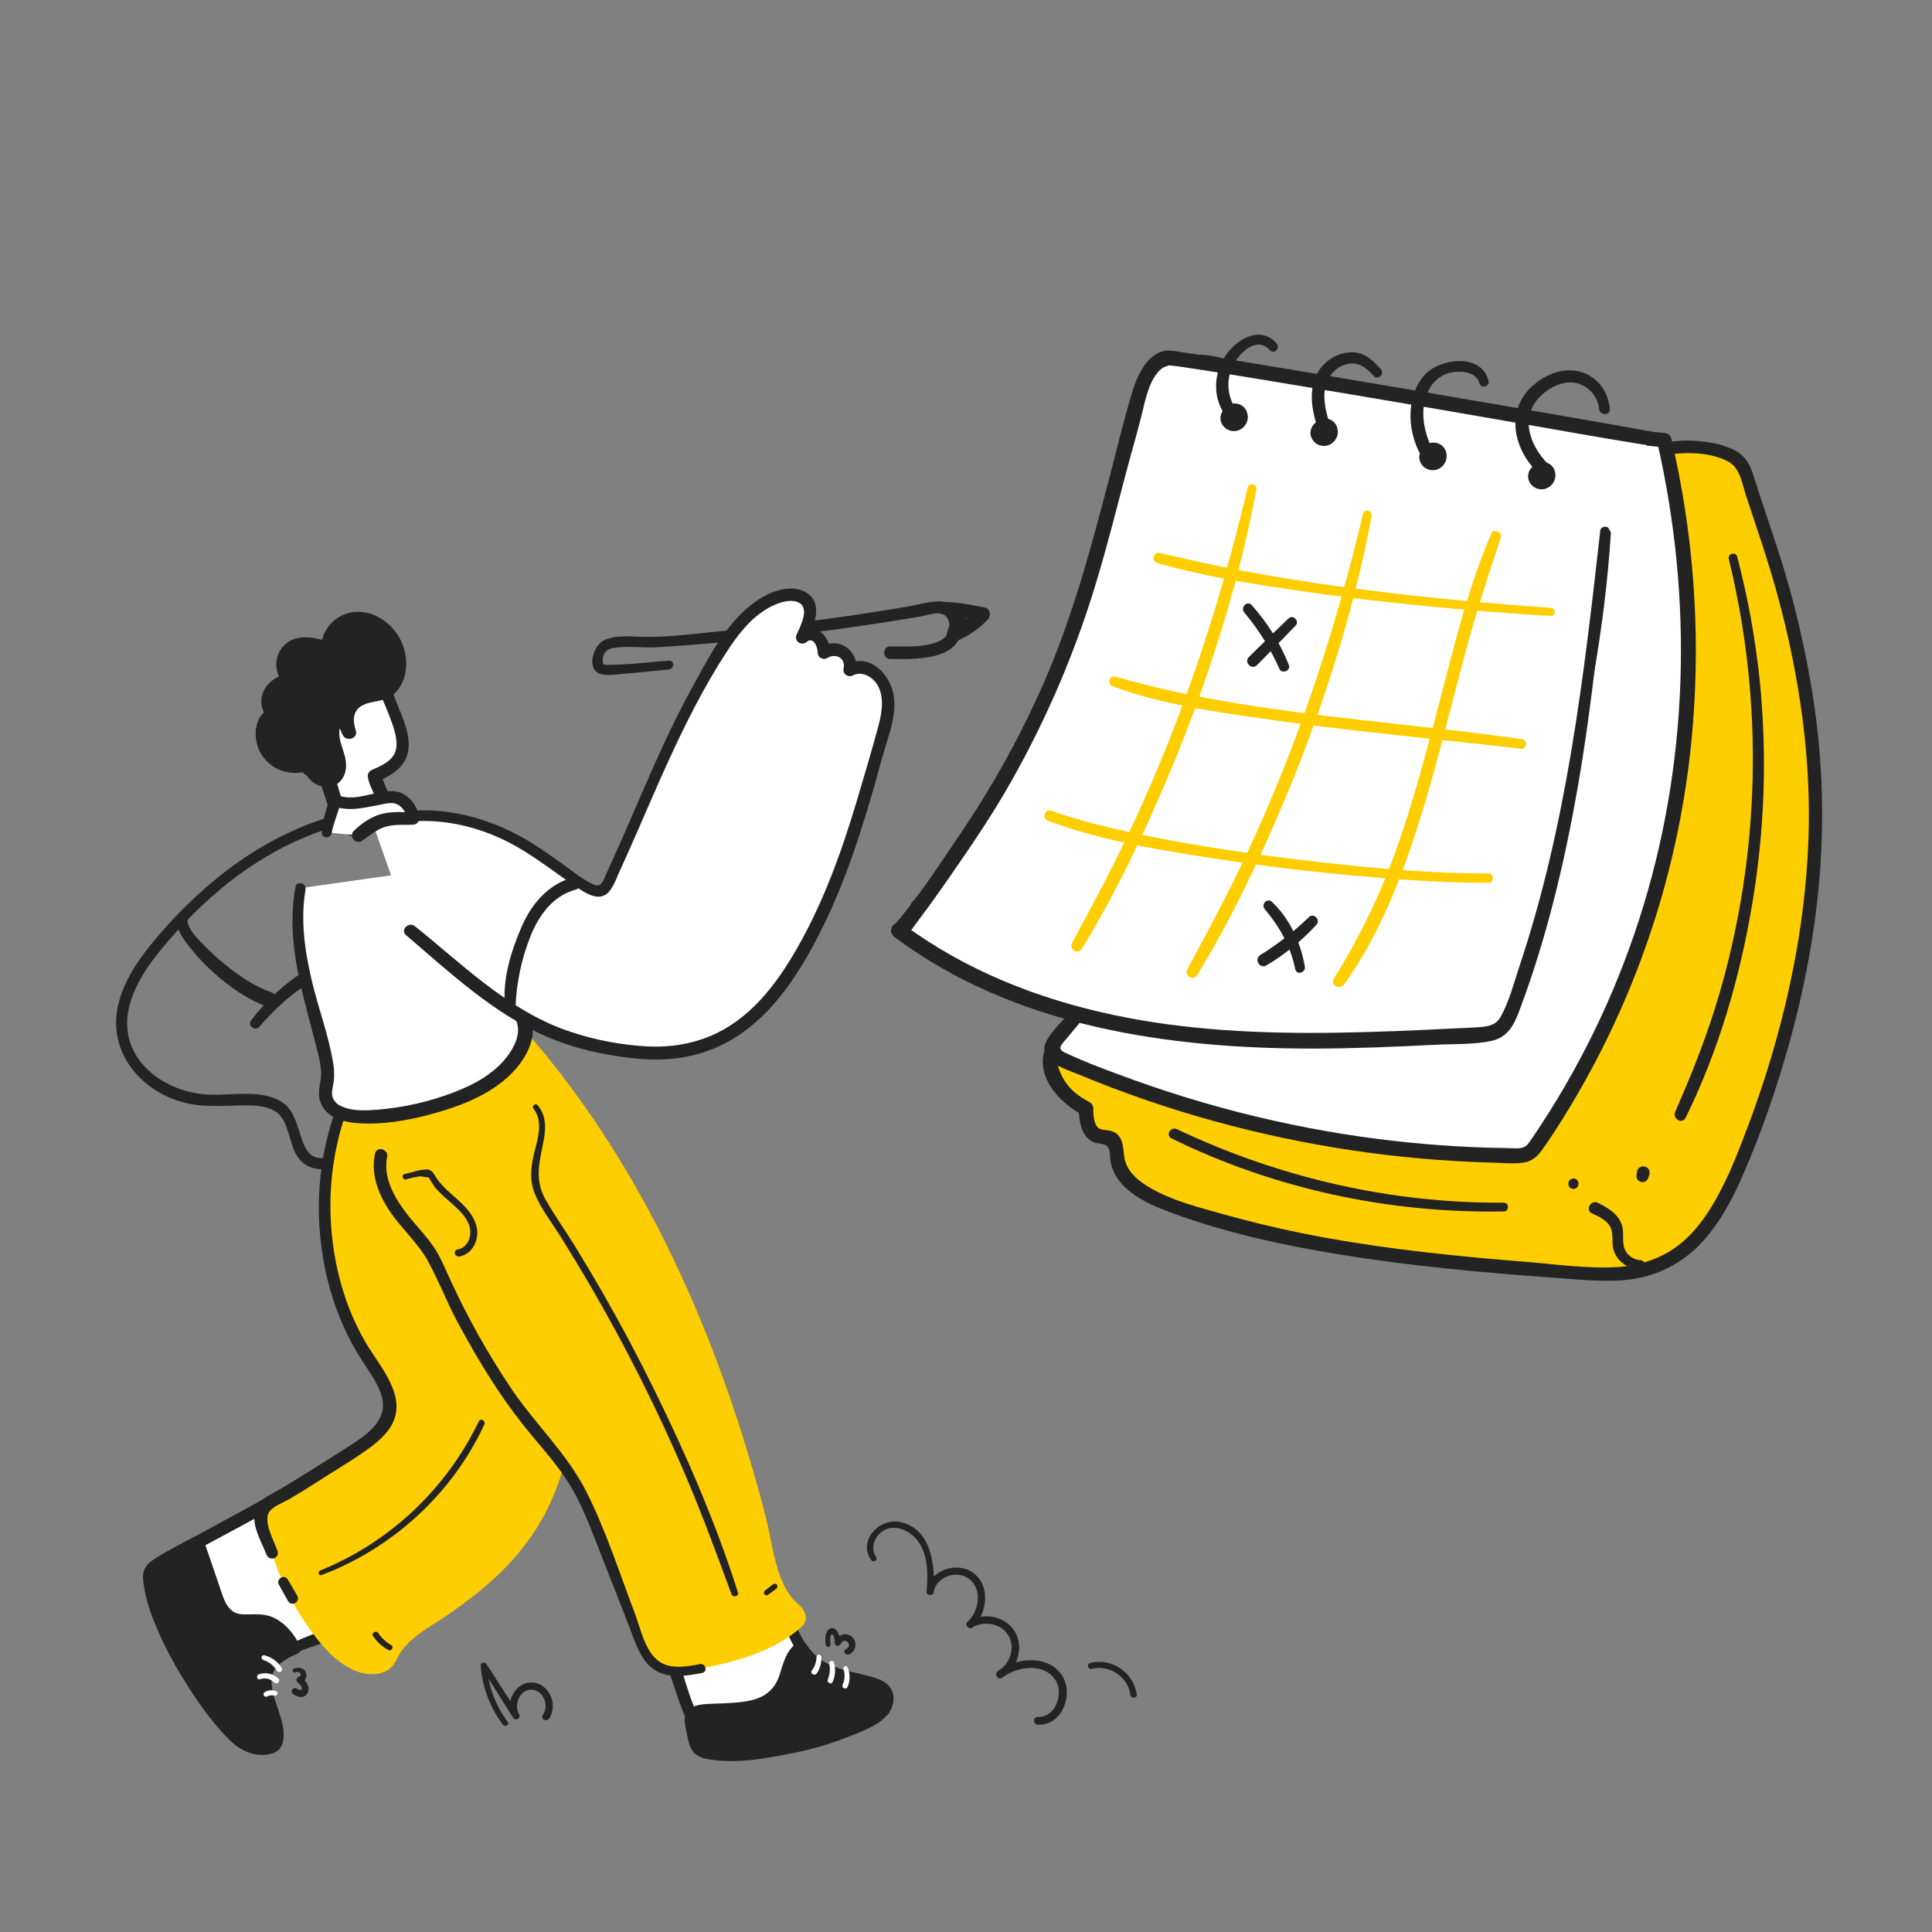 <svg version="1.2" preserveAspectRatio="xMidYMid meet" height="1080" viewBox="0 0 810 810" zoomAndPan="magnify" width="1080" xmlns:xlink="http://www.w3.org/1999/xlink" xmlns="http://www.w3.org/2000/svg"><rect x="0" y="0" width="810" height="810" fill="#808080" stroke="none"/><g id="22f91b0433"><path d="M 280.434 276.973 C 272.328 277.586 264.277 278.633 256.145 278.715 C 253.555 278.715 252.48 279.32 252.727 276.301 C 253.047 272.266 256.156 271.629 259.641 271.359 C 264.875 270.941 270.176 271.66 275.445 271.359 C 283.863 270.852 292.273 270.195 300.672 269.457 C 316.984 268.031 333.25 266.219 349.473 264.023 C 357.484 262.949 365.477 261.777 373.449 260.512 C 377.562 259.867 381.668 259.195 385.77 258.496 C 388.617 258.016 393.285 256.141 395.93 257.852 C 398 259.184 398.449 262.23 397.82 264.441 C 396.984 267.43 394.277 268.828 391.527 269.672 C 385.672 271.48 379.305 270.965 373.262 270.996 C 369.855 270.996 369.848 276.277 373.262 276.293 C 383.32 276.336 403.273 277.242 403.168 262.469 C 403.168 257.277 399.527 252.277 394.031 252.145 C 389.727 252.047 385.023 253.547 380.805 254.266 C 375.258 255.207 369.703 256.105 364.141 256.961 C 343.059 260.195 321.898 262.809 300.656 264.801 C 291.012 265.711 281.145 267.043 271.445 267.043 C 265.621 267.043 258.324 265.824 252.922 268.625 C 248.941 270.688 245.855 279.836 251.051 282.27 C 253.988 283.637 258.805 282.652 261.832 282.449 C 268.043 282.039 274.219 281.211 280.418 280.672 C 282.773 280.461 282.816 276.77 280.418 276.934 Z M 280.434 276.973" style="stroke:none;fill-rule:nonzero;fill:#232323;fill-opacity:1;"></path><path d="M 395.797 256.641 C 400.762 258.48 406.074 259.43 411.25 260.52 L 409.918 255.477 C 406.621 258.77 402.832 261.34 398.555 263.195 L 403.094 266.676 C 403.84 264.352 404.672 262.109 404.863 259.668 C 405.098 256.844 401.125 256.125 399.773 258.285 C 398.422 260.445 397.906 262.77 397.133 265.012 C 396.172 267.844 399.43 269.492 401.672 268.492 C 406.43 266.414 410.594 263.484 414.156 259.711 C 415.609 258.219 415.152 255.094 412.828 254.676 C 407.398 253.695 401.867 252.516 396.344 252.344 C 393.762 252.27 393.582 255.797 395.766 256.609 Z M 395.797 256.641" style="stroke:none;fill-rule:nonzero;fill:#232323;fill-opacity:1;"></path><path d="M 601.383 254.562 C 617.828 243.191 632.031 228.859 647.508 216.211 C 660.555 205.531 674.82 196.852 690.301 190.168 C 699.766 186.133 722.105 185.918 729.648 193.867 C 730.906 195.191 731.457 197.008 732.004 198.746 C 737.887 217.703 744.621 235.262 749.445 254.578 C 754.312 274.082 758.176 293.867 759.965 313.906 C 765.195 372.719 752.488 432.176 730.059 486.797 C 717.621 517.066 702.848 536.449 667.82 533.93 C 608.012 529.629 547.457 525.094 490.938 505.074 C 480.812 501.488 469.301 495.449 468.277 484.758 C 468.016 482 468.188 478.555 465.742 477.242 C 464.301 476.492 462.52 476.859 460.914 476.492 C 456.285 475.477 455.297 469.402 455.312 464.664 C 451.574 462.664 447.738 460.465 445.258 457.012 C 441.668 452.016 437.191 442.945 443.156 438.004 C 445.488 436.07 448.594 435.449 451.441 434.41 C 458.918 431.676 464.801 425.891 470.055 419.93 C 478.227 410.641 485.379 400.625 491.516 389.883 C 497.648 379.137 502.641 367.891 506.488 356.133" style="stroke:none;fill-rule:nonzero;fill:#ffce00;fill-opacity:1;"></path><path d="M 602.398 256.312 C 624.504 241.086 642.867 221.09 665.453 206.52 C 671.031 202.91 676.797 199.621 682.742 196.656 C 687.379 194.348 692.027 192.031 697.141 191.035 C 705.59 189.391 716.273 189.324 724.137 193.277 C 729.59 196.012 730.203 202.191 731.945 207.543 C 734.09 214.133 736.324 220.691 738.492 227.277 C 742.82 240.426 746.59 253.691 749.633 267.199 C 755.844 294.848 759.164 322.844 758.215 351.172 C 757.289 378.816 752.734 406.254 745.504 432.938 C 741.871 446.328 737.602 459.527 732.691 472.539 C 728.75 483 724.668 493.566 719.105 503.312 C 714.848 510.781 709.551 517.977 702.449 523.016 C 695.348 528.051 686.75 530.672 677.953 531.234 C 665.191 531.98 652.008 529.992 639.293 528.992 C 625.59 527.895 611.891 526.652 598.234 525.094 C 570.395 521.918 542.641 517.328 515.621 509.797 C 503.988 506.555 491.035 503.543 480.688 497.094 C 476.383 494.41 472.312 490.637 471.426 485.414 C 470.715 481.277 471.223 476.352 466.566 474.402 C 463.984 473.324 461.07 474.512 459.531 471.688 C 458.422 469.656 458.395 467.012 458.371 464.762 C 458.371 464.223 458.238 463.719 457.973 463.25 C 457.707 462.777 457.34 462.406 456.875 462.133 C 451.738 459.359 447.906 456.461 445.25 451.18 C 444.16 449.012 443.008 446.289 443.367 443.805 C 443.777 440.719 446.355 439.516 449.035 438.574 C 454.125 436.734 458.582 434.836 462.855 431.422 C 467.305 427.895 471.082 423.656 474.773 419.332 C 482.551 410.199 489.352 400.387 495.176 389.902 C 500.996 379.414 505.73 368.457 509.371 357.027 C 510.516 353.367 504.887 351.887 503.66 355.453 C 495.07 380.109 481.824 404.68 462.969 423.098 C 458.52 427.488 453.328 430.668 447.395 432.641 C 442.402 434.395 438.051 437.281 437.34 442.914 C 435.965 453.75 445.184 462.773 453.789 467.406 L 452.293 464.777 C 452.344 469.262 452.957 474.543 456.562 477.688 C 458.543 479.422 460.449 479.184 462.797 479.82 C 466.062 480.707 465.039 484.824 465.703 487.613 C 468.051 497.961 478.699 503.66 487.773 507.18 C 514.801 517.641 543.98 523.418 572.562 527.633 C 601.621 531.914 630.875 534.246 660.195 536.352 C 671.199 537.145 682.176 537.848 692.812 534.273 C 697 532.859 700.934 530.926 704.609 528.469 C 708.289 526.016 711.582 523.125 714.496 519.801 C 720.863 512.613 725.551 504.109 729.5 495.422 C 734.973 483.117 739.789 470.566 743.949 457.762 C 753.125 430.113 759.582 401.586 762.422 372.578 C 765.281 343.152 764.098 313.887 758.863 284.789 C 756.242 269.789 752.773 254.984 748.457 240.383 C 744.277 226.402 739.324 212.676 734.941 198.762 C 733.445 194.121 731.383 190.836 726.957 188.602 C 722.824 186.516 718.227 185.609 713.648 185.094 C 708.828 184.527 704.02 184.613 699.223 185.355 C 694.43 186.102 689.82 187.473 685.398 189.473 C 672.797 195.262 661.02 202.406 650.059 210.898 C 638.844 219.535 628.668 229.414 618.047 238.723 C 612.43 243.77 606.562 248.5 600.438 252.922 C 598.332 254.414 600.32 257.902 602.48 256.418 Z M 602.398 256.312" style="stroke:none;fill-rule:nonzero;fill:#232323;fill-opacity:1;"></path><path d="M 673.465 223.703 C 671.086 260.352 665.172 296.422 655.73 331.914 L 632.371 420.559 C 631.332 424.504 629.977 428.859 626.387 430.855 C 624.324 432.012 621.902 432.145 619.504 432.25 C 576.77 434.051 533.527 432.477 491.609 423.344 C 470.867 418.941 450.812 412.422 431.449 403.781 C 426.293 401.449 384.77 379.32 384.102 380.074 C 438.984 317.949 474.562 242.219 492.297 161.648 C 492.926 158.801 493.645 155.781 495.75 153.773 C 499.391 150.281 505.27 151.344 510.156 152.605 C 571.777 168.523 634.297 179.18 697.711 184.574 C 721.508 286.707 703.848 393.043 644.188 479.961 C 643.219 481.379 642.18 482.836 640.668 483.652 C 639.156 484.465 637.191 484.48 635.391 484.48 C 619.031 484.367 602.719 483.43 586.453 481.664 C 570.191 479.898 554.055 477.316 538.055 473.914 C 522.051 470.516 506.262 466.312 490.688 461.312 C 475.113 456.309 459.828 450.531 444.84 443.98 C 443.262 443.293 441.512 442.406 441.02 440.746 C 440.457 438.863 441.812 437.012 443.082 435.48 L 460.875 414.34" style="stroke:none;fill-rule:nonzero;fill:#ffffff;fill-opacity:1;"></path><path d="M 671.613 223.703 C 669.18 259.684 663.359 295.105 654.156 329.973 C 649.504 347.59 644.766 365.188 640.07 382.793 C 637.723 391.609 635.379 400.426 633.043 409.238 C 631.965 413.301 630.973 417.402 629.789 421.445 C 628.543 425.75 626.801 429.227 621.91 429.836 C 613.125 430.941 603.84 430.531 594.996 430.586 C 586.152 430.637 577.168 430.539 568.254 430.211 C 549.914 429.594 531.676 427.875 513.543 425.055 C 484.27 420.395 454.32 412.801 427.809 399.223 C 418.785 394.605 409.82 389.875 400.805 385.258 C 396.949 383.285 393.098 381.297 389.18 379.445 C 387.34 378.578 384.91 376.926 382.848 377.898 L 385.84 381.77 C 423.062 339.582 451.949 290.66 472.113 238.199 C 477.227 224.898 481.785 211.406 485.785 197.723 C 487.73 191.074 489.547 184.387 491.242 177.66 C 492.109 174.195 492.957 170.719 493.754 167.199 C 494.504 163.996 494.824 160.094 496.461 157.195 C 500.199 150.605 511.801 155.754 517.18 157.105 C 524.93 159.066 532.703 160.945 540.504 162.738 C 556.559 166.441 572.688 169.789 588.895 172.789 C 624.902 179.449 661.168 184.363 697.703 187.531 L 694.773 185.289 C 709.957 251.367 708.086 320.902 687.199 385.543 C 681.949 401.832 675.562 417.664 668.035 433.035 C 660.508 448.406 651.922 463.16 642.273 477.301 C 641.191 478.883 640.277 480.535 638.371 481.133 C 636.602 481.688 634.5 481.371 632.66 481.352 C 627.602 481.289 622.539 481.148 617.477 480.926 C 608.277 480.52 599.094 479.852 589.93 478.922 C 571.402 477.031 553.051 474.066 534.875 470.031 C 514.617 465.543 494.73 459.777 475.215 452.738 C 465.547 449.25 455.777 445.672 446.445 441.301 C 442.871 439.617 445.168 437.832 447.195 435.418 L 451.836 429.816 C 455.574 425.332 459.223 420.848 462.969 416.363 C 465.324 413.57 461.301 409.504 458.934 412.324 C 455.5 416.402 452 420.422 448.531 424.473 C 445.422 428.105 441.438 431.711 439.039 435.883 C 433.945 444.73 446.516 448.086 452.344 450.52 C 470.633 458.133 489.324 464.582 508.414 469.871 C 546.824 480.52 585.949 486.375 625.789 487.441 C 630.031 487.551 634.508 488.016 638.715 487.441 C 642.535 486.887 644.809 484.578 646.941 481.535 C 652.352 473.855 657.293 465.801 661.988 457.672 C 668.699 446.027 674.75 434.051 680.141 421.742 C 685.531 409.434 690.23 396.863 694.238 384.039 C 698.246 371.211 701.535 358.207 704.109 345.02 C 706.688 331.832 708.531 318.539 709.641 305.148 C 711.34 284.809 711.438 264.457 709.934 244.102 C 708.43 223.746 705.34 203.629 700.672 183.758 C 700.578 183.438 700.438 183.145 700.246 182.871 C 700.059 182.598 699.832 182.359 699.57 182.156 C 699.305 181.953 699.016 181.801 698.703 181.691 C 698.387 181.582 698.066 181.523 697.734 181.516 C 664.191 178.691 630.812 174.402 597.598 168.641 C 581.359 165.816 565.191 162.633 549.094 159.094 C 541.039 157.32 533.012 155.465 525.004 153.527 C 517.934 151.809 510.391 148.887 503.055 148.73 C 497.148 148.594 492.68 151.613 490.727 157.195 C 488.387 163.875 487.414 171.25 485.672 178.117 C 482.184 191.945 478.133 205.617 473.516 219.137 C 464.207 246.492 452.582 272.82 438.633 298.125 C 422.781 326.891 404.02 353.613 382.355 378.301 C 382.156 378.516 382 378.762 381.887 379.031 C 381.777 379.301 381.715 379.582 381.703 379.875 C 381.688 380.168 381.727 380.453 381.816 380.73 C 381.902 381.012 382.039 381.266 382.215 381.496 C 382.395 381.73 382.609 381.922 382.855 382.078 C 383.105 382.234 383.371 382.344 383.656 382.406 C 383.945 382.469 384.23 382.48 384.523 382.438 C 384.812 382.398 385.086 382.309 385.344 382.172 C 382.422 383.555 383.484 381.965 384.23 382.605 C 384.488 382.773 384.77 382.895 385.066 382.965 C 386.383 383.523 387.656 384.168 388.941 384.797 C 392.77 386.664 396.559 388.598 400.348 390.535 C 408.625 394.77 416.848 399.082 425.125 403.312 C 452.137 417.098 482.48 424.898 512.305 429.598 C 530.145 432.367 548.09 434.082 566.133 434.746 C 584.238 435.492 602.66 435.742 620.75 434.449 C 627.57 433.961 631.539 430.594 633.691 424.152 C 636.512 415.73 638.328 406.859 640.578 398.273 C 645.332 380.156 650.066 362.031 654.781 343.902 C 665.113 304.352 672.727 264.57 675.355 223.711 C 675.516 221.32 671.797 221.336 671.617 223.711 Z M 671.613 223.703" style="stroke:none;fill-rule:nonzero;fill:#232323;fill-opacity:1;"></path><path d="M 724.797 234.359 C 728.457 249.332 731.125 264.484 732.801 279.809 C 734.477 295.133 735.145 310.5 734.805 325.91 C 734.465 341.32 733.121 356.645 730.773 371.883 C 728.426 387.117 725.09 402.133 720.773 416.934 C 715.84 433.789 709.41 450.035 702.34 466.098 C 701.051 469.008 705.238 471.598 706.695 468.641 C 720.488 440.664 729.438 409.93 734.59 379.23 C 739.84 348.164 740.914 316.957 737.812 285.602 C 735.992 267.965 732.828 250.57 728.324 233.418 C 727.727 231.141 724.234 232.102 724.797 234.391 Z M 724.797 234.359" style="stroke:none;fill-rule:nonzero;fill:#232323;fill-opacity:1;"></path><path d="M 686.383 490.914 L 686.16 492.41 C 686.055 492.742 686.039 493.078 686.113 493.418 C 686.129 493.758 686.227 494.074 686.414 494.359 C 686.672 494.801 687.027 495.133 687.488 495.359 C 687.945 495.582 688.426 495.664 688.934 495.598 C 689.438 495.531 689.887 495.332 690.27 494.996 C 690.656 494.66 690.914 494.246 691.051 493.754 L 691.512 492.363 C 691.711 491.645 691.621 490.957 691.25 490.309 C 690.879 489.695 690.348 489.289 689.66 489.09 C 688.938 488.895 688.254 488.984 687.609 489.359 C 686.977 489.715 686.57 490.242 686.383 490.945 Z M 686.383 490.914" style="stroke:none;fill-rule:nonzero;fill:#232323;fill-opacity:1;"></path><path d="M 687.672 528.32 C 686.848 528.27 686.059 528.09 685.297 527.777 C 684.535 527.469 683.84 527.047 683.219 526.512 C 682.594 525.973 682.07 525.352 681.652 524.645 C 681.23 523.938 680.934 523.184 680.762 522.379 C 680.148 519.391 680.934 516.402 679.918 513.414 C 678.324 508.824 674.027 506.344 669.922 504.289 C 667.02 502.84 664.465 507.219 667.371 508.645 C 669.973 509.922 673.234 511.352 674.848 513.875 C 676.727 516.863 675.523 520.781 676.5 524.047 C 677.996 529.008 682.645 532.086 687.715 532.266 C 690.309 532.355 690.242 528.527 687.715 528.273 Z M 687.672 528.32" style="stroke:none;fill-rule:nonzero;fill:#232323;fill-opacity:1;"></path><path d="M 659.664 498.453 C 662.469 498.453 662.477 494.098 659.664 494.098 C 656.855 494.098 656.855 498.453 659.664 498.453 Z M 659.664 498.453" style="stroke:none;fill-rule:nonzero;fill:#232323;fill-opacity:1;"></path><path d="M 630.426 504.238 C 582.945 504.527 536.227 493.711 493.383 473.398 C 490.793 472.176 488.516 475.992 491.141 477.27 C 534.223 498.461 582.496 508.766 630.449 507.906 C 632.797 507.867 632.812 504.238 630.449 504.254 Z M 630.426 504.238" style="stroke:none;fill-rule:nonzero;fill:#232323;fill-opacity:1;"></path><path d="M 672.824 222.711 C 665.555 290.953 658.074 360.102 633.512 424.188 C 632.512 426.805 631.391 429.531 629.215 431.293 C 626.555 433.453 622.867 433.73 619.441 433.918 C 577.504 436.16 535.309 438.402 493.621 433.289 C 451.934 428.18 410.359 415.355 376.793 390.152 C 378.496 391.43 410.156 344.512 412.863 340.129 C 423.93 322.203 433.648 303.578 442.02 284.25 C 451.828 261.574 458.512 237.75 464.816 213.914 C 468.09 201.543 471.258 189.137 474.766 176.824 C 477.152 168.418 478.996 152.742 489.398 150.125 C 493.09 149.191 688.105 183.191 691.848 183.887" style="stroke:none;fill-rule:nonzero;fill:#ffffff;fill-opacity:1;"></path><path d="M 670.887 222.711 C 664.016 284.051 656.742 346.27 637.051 405.031 C 634.719 412.008 632.742 420.043 629.051 426.438 C 627.168 429.711 624.125 430.34 620.594 430.605 C 616.559 430.914 612.504 431.027 608.461 431.234 C 592.352 432.043 576.23 432.73 560.098 432.977 C 528.781 433.43 497.238 432.004 466.527 425.457 C 434.941 418.734 404.477 406.703 378.453 387.305 L 375.141 392.961 C 379.5 394.875 382.938 388.613 385.09 385.797 C 389.777 379.66 394.211 373.324 398.605 366.98 C 407.473 354.195 416.168 341.398 423.824 327.852 C 439.098 300.883 451.152 272.543 459.984 242.84 C 464.473 227.852 468.285 212.691 472.27 197.574 C 474.211 190.207 476.395 182.891 478.25 175.508 C 479.387 171.027 480.285 166.422 481.988 162.105 C 482.801 159.895 483.953 157.883 485.449 156.066 C 486.152 155.25 486.965 154.559 487.887 153.996 C 488.633 153.578 490.922 153.137 489.441 153.168 C 490.008 153.176 490.574 153.211 491.141 153.281 C 493.957 153.555 495.93 153.898 499.281 154.398 C 510.496 156.082 521.707 157.934 532.922 159.781 C 564.32 164.969 595.723 170.297 627.121 175.754 C 647.957 179.344 668.762 183.16 689.645 186.5 L 690.43 186.613 C 691.648 186.812 689.68 186.551 690.504 186.613 C 690.668 186.613 690.84 186.672 691.004 186.703 C 694.742 187.383 696.328 181.68 692.574 180.992 C 675.094 177.781 657.57 174.777 640.055 171.75 C 608.387 166.27 576.707 160.879 545.02 155.574 C 532.543 153.488 520.055 151.418 507.555 149.469 C 503.652 148.855 499.75 148.258 495.84 147.711 C 493.836 147.438 491.609 146.898 489.57 146.965 C 481.344 147.363 476.926 157.195 474.871 163.836 C 471.043 176.242 468.09 189.039 464.785 201.602 C 456.793 231.977 448.684 262.281 435.555 290.93 C 426.605 310.656 416.098 329.508 404.027 347.496 C 395.586 359.965 387.297 372.797 377.785 384.48 C 377.211 385.191 376.621 385.895 376.008 386.566 C 374.324 388.418 375.773 386.102 378.414 387.254 C 374.535 385.559 371.688 390.379 375.102 392.91 C 425.461 430.512 490.004 439.738 551.277 439.617 C 568.141 439.582 584.992 438.871 601.836 438.02 C 609.516 437.625 617.902 438.02 625.434 436.375 C 632.16 434.883 634.785 429.652 637.027 423.672 C 648.34 393.547 655.852 362.141 661.398 330.473 C 667.664 294.75 671.074 258.742 674.715 222.656 C 674.969 220.176 671.125 220.223 670.848 222.656 Z M 670.887 222.711" style="stroke:none;fill-rule:nonzero;fill:#232323;fill-opacity:1;"></path><path d="M 624.07 159.629 C 621.191 147.863 603.445 150.133 597.156 157.344 C 588.805 166.887 590.129 182.691 596.836 192.703 C 598.727 195.527 603.102 193.039 601.426 190.02 C 597.082 182.18 594.652 171.898 599.035 163.508 C 599.848 161.82 600.965 160.363 602.383 159.137 C 603.801 157.91 605.402 157.02 607.191 156.453 C 611.488 155.238 618.867 155.469 620.242 160.676 C 620.895 163.148 624.676 162.105 624.07 159.625 Z M 624.07 159.629" style="stroke:none;fill-rule:nonzero;fill:#232323;fill-opacity:1;"></path><path d="M 578.887 154.75 C 575.777 151.27 572.426 147.965 567.492 147.719 C 565.48 147.641 563.52 147.93 561.613 148.582 C 559.707 149.234 557.984 150.211 556.441 151.508 C 547.859 158.621 549.207 170.145 552.531 179.574 C 553.641 182.703 558.512 181.441 557.562 178.191 C 555.449 171.199 553.219 162.574 558.551 156.426 C 559.547 155.258 560.73 154.328 562.098 153.629 C 563.465 152.934 564.914 152.523 566.445 152.406 C 570.641 152.145 573.348 154.812 575.961 157.637 C 577.766 159.609 580.648 156.688 578.887 154.715 Z M 578.887 154.75" style="stroke:none;fill-rule:nonzero;fill:#232323;fill-opacity:1;"></path><path d="M 535.246 144 C 528.914 136.781 519.824 141.375 514.793 147.734 C 508.887 155.207 508.066 165.879 513.453 173.805 C 515.332 176.555 519.824 173.984 517.941 171.176 C 517.027 169.773 516.32 168.273 515.824 166.676 C 515.328 165.078 515.059 163.445 515.02 161.773 C 514.977 160.102 515.168 158.453 515.586 156.836 C 516.004 155.215 516.637 153.684 517.484 152.242 C 520.477 147.145 527.16 141.031 532.438 146.824 C 534.172 148.723 536.922 145.926 535.238 144.02 Z M 535.246 144" style="stroke:none;fill-rule:nonzero;fill:#232323;fill-opacity:1;"></path><path d="M 650.164 254.848 C 606.637 251.746 562.961 247.188 520.078 239.156 C 508.762 237.035 497.555 234.465 486.348 231.848 C 483.617 231.207 482.473 235.27 485.188 236.047 C 505.723 241.949 527.172 245.203 548.301 248.211 C 570.488 251.379 592.785 253.781 615.121 255.684 C 626.809 256.68 638.5 257.531 650.191 258.238 C 652.359 258.375 652.344 255.035 650.191 254.879 Z M 650.164 254.848" style="stroke:none;fill-rule:nonzero;fill:#ffce00;fill-opacity:1;"></path><path d="M 638.297 309.934 C 592.559 303.387 546.32 300.668 500.902 291.699 C 489.688 289.512 478.641 286.828 467.672 283.727 C 465.047 282.98 464.09 286.82 466.566 287.746 C 486.832 295.367 509.105 298.352 530.434 301.43 C 554.582 304.91 578.848 307.504 603.109 310.105 C 614.66 311.344 626.215 312.57 637.754 313.922 C 639.996 314.184 640.586 310.23 638.297 309.902 Z M 638.297 309.934" style="stroke:none;fill-rule:nonzero;fill:#ffce00;fill-opacity:1;"></path><path d="M 624.02 366.211 C 600.844 366.258 577.668 364.156 554.672 361.609 C 527.914 358.621 501.172 354.789 474.84 349.133 C 463.328 346.656 451.777 343.863 440.684 339.867 C 437.953 338.879 436.801 343.191 439.488 344.191 C 461.367 352.309 484.965 356.215 507.938 359.77 C 534.477 363.883 561.219 366.887 588.008 368.738 C 599.969 369.566 612.004 370.188 624.02 370.113 C 626.531 370.113 626.531 366.203 624.02 366.211 Z M 624.02 366.211" style="stroke:none;fill-rule:nonzero;fill:#ffce00;fill-opacity:1;"></path><path d="M 625.238 223.703 C 615.094 247.285 609.188 272.758 602.676 297.512 C 596.117 322.457 589.449 347.496 579.5 371.344 C 573.781 384.832 567.035 397.781 559.27 410.199 C 557.57 412.957 561.719 415.238 563.539 412.695 C 578.488 391.887 587.879 367.312 595.477 343.02 C 603.227 318.227 608.992 292.875 615.93 267.848 C 619.891 253.523 624.543 239.457 629.258 225.398 C 630.008 223.078 626.223 221.395 625.23 223.703 Z M 625.238 223.703" style="stroke:none;fill-rule:nonzero;fill:#ffce00;fill-opacity:1;"></path><path d="M 571.434 215.434 C 559.164 267.379 542.199 318.098 518.793 366.113 C 512.152 379.73 504.961 393.059 497.785 406.391 C 496.289 409.109 500.32 411.457 501.926 408.812 C 515.855 385.984 527.465 361.652 537.863 337.043 C 548.348 312.359 557.234 287.117 564.523 261.312 C 568.672 246.496 572.184 231.535 575.059 216.426 C 575.508 214.094 572.016 213.07 571.453 215.434 Z M 571.434 215.434" style="stroke:none;fill-rule:nonzero;fill:#ffce00;fill-opacity:1;"></path><path d="M 523.121 204.359 C 510.852 256.297 493.891 307.027 470.48 355.043 C 463.844 368.656 456.652 381.984 449.473 395.316 C 447.98 398.035 452.008 400.383 453.617 397.738 C 467.543 374.91 479.16 350.582 489.555 325.961 C 500.031 301.281 508.91 276.039 516.191 250.238 C 520.336 235.422 523.852 220.461 526.73 205.352 C 527.172 203.02 523.684 201.996 523.121 204.359 Z M 523.121 204.359" style="stroke:none;fill-rule:nonzero;fill:#ffce00;fill-opacity:1;"></path><path d="M 540.375 278.82 C 536.664 269.531 531.469 261.16 524.797 253.703 C 522.844 251.59 519.906 254.668 521.68 256.82 C 527.73 264.004 532.641 271.895 536.414 280.492 C 537.371 282.734 541.324 281.098 540.375 278.82 Z M 540.375 278.82" style="stroke:none;fill-rule:nonzero;fill:#232323;fill-opacity:1;"></path><path d="M 540.129 259.332 C 534.621 264.727 529.035 270.031 523.578 275.492 C 521.395 277.676 524.789 281.066 526.973 278.879 C 532.43 273.43 537.746 267.848 543.141 262.344 C 545.062 260.379 542.094 257.41 540.152 259.352 Z M 540.129 259.332" style="stroke:none;fill-rule:nonzero;fill:#232323;fill-opacity:1;"></path><path d="M 547.059 405.223 C 545.316 395.121 540.801 385.289 533.32 378.145 C 531.285 376.211 528.52 379.094 530.277 381.188 C 536.527 388.66 541.102 396.75 543.039 406.336 C 543.574 408.988 547.523 407.832 547.059 405.223 Z M 547.059 405.223" style="stroke:none;fill-rule:nonzero;fill:#232323;fill-opacity:1;"></path><path d="M 548.719 384.551 C 542.512 390.559 535.734 395.84 528.391 400.398 C 525.648 402.145 528.109 406.375 530.949 404.77 C 538.762 400.117 545.738 394.441 551.883 387.738 C 553.863 385.625 550.762 382.508 548.691 384.551 Z M 548.719 384.551" style="stroke:none;fill-rule:nonzero;fill:#232323;fill-opacity:1;"></path><path d="M 674.938 171.438 C 674.281 163.918 669.398 157.418 661.84 155.684 C 654.281 153.953 646.395 157.688 641.234 163.031 C 631.18 173.43 635.098 188.898 644.676 198.066 C 647.27 200.547 651.082 196.73 648.613 194.129 C 642.469 187.652 637.992 177.742 643.219 169.352 C 645.918 165.004 651.32 161.266 656.406 160.469 C 663.418 159.367 669.645 164.539 670.453 171.438 C 670.781 174.246 675.199 174.344 674.938 171.438 Z M 674.938 171.438" style="stroke:none;fill-rule:nonzero;fill:#232323;fill-opacity:1;"></path><path d="M 516.453 174.277 C 516.75 174.164 516.871 174.098 517.109 174.172 C 517.191 174.172 517.312 174.336 517.289 174.305 C 517.426 174.531 517.453 174.793 517.395 174.777 C 517.336 174.762 517.395 175.008 517.395 174.703 C 517.395 174.508 517.125 175.098 517.344 174.805 C 517.559 174.516 517.262 175.016 517.191 174.91 C 517.125 174.805 517.492 174.844 517.508 174.852 C 516.871 174.746 517.551 174.852 517.695 175.016 C 517.816 175.266 517.816 175.516 517.695 175.762 C 517.648 175.844 517.402 176.008 517.402 176.047 C 517.402 176.086 517.688 176.047 517.902 175.934 C 518.465 175.77 518.934 175.461 519.316 175.02 C 519.699 174.574 519.93 174.062 520.012 173.484 C 520.102 172.898 520.02 172.336 519.762 171.801 C 519.504 171.262 519.121 170.848 518.605 170.547 C 518.164 170.336 517.703 170.199 517.219 170.137 C 516.734 170.074 516.25 170.086 515.77 170.176 C 515.289 170.266 514.836 170.43 514.406 170.664 C 513.977 170.898 513.594 171.191 513.262 171.547 C 512.609 172.199 512.156 172.965 511.898 173.848 C 511.641 174.73 511.609 175.621 511.809 176.52 C 511.918 176.926 512.07 177.32 512.27 177.695 C 512.465 178.07 512.699 178.418 512.977 178.742 C 513.25 179.062 513.559 179.352 513.895 179.605 C 514.234 179.859 514.598 180.074 514.984 180.25 C 515.371 180.422 515.773 180.551 516.188 180.633 C 516.605 180.719 517.023 180.754 517.449 180.746 C 517.871 180.734 518.289 180.68 518.699 180.574 C 519.109 180.473 519.508 180.324 519.883 180.133 C 520.242 179.953 520.578 179.738 520.895 179.488 C 521.207 179.238 521.492 178.961 521.754 178.652 C 522.012 178.348 522.234 178.016 522.426 177.664 C 522.621 177.312 522.773 176.945 522.895 176.559 C 523.012 176.176 523.09 175.785 523.129 175.387 C 523.168 174.988 523.164 174.586 523.125 174.188 C 523.082 173.789 523.004 173.398 522.883 173.016 C 522.762 172.633 522.605 172.266 522.41 171.914 C 522.227 171.59 522.012 171.285 521.762 171.004 C 521.516 170.723 521.242 170.469 520.941 170.246 C 520.645 170.02 520.324 169.828 519.984 169.668 C 519.645 169.512 519.293 169.387 518.93 169.301 C 518.562 169.215 518.191 169.168 517.82 169.16 C 517.445 169.148 517.074 169.18 516.703 169.246 C 516.336 169.312 515.977 169.418 515.629 169.559 C 515.281 169.699 514.953 169.875 514.645 170.086 C 514.414 170.227 514.215 170.406 514.047 170.617 C 513.879 170.832 513.75 171.066 513.668 171.324 C 513.582 171.582 513.547 171.848 513.555 172.117 C 513.566 172.391 513.621 172.648 513.723 172.902 C 513.828 173.152 513.973 173.379 514.16 173.574 C 514.348 173.773 514.562 173.934 514.809 174.055 C 515.055 174.172 515.312 174.246 515.582 174.27 C 515.855 174.297 516.121 174.273 516.387 174.203 Z M 516.453 174.277" style="stroke:none;fill-rule:nonzero;fill:#232323;fill-opacity:1;"></path><path d="M 554.125 180.477 C 554.426 180.367 554.543 180.297 554.781 180.375 C 554.863 180.375 554.984 180.539 554.961 180.508 C 555.098 180.73 555.125 180.992 555.066 180.977 C 555.008 180.965 555.066 181.211 555.066 180.902 C 555.066 180.711 554.797 181.301 555.016 181.008 C 555.23 180.719 554.934 181.219 554.863 181.113 C 554.797 181.008 555.164 181.047 555.188 181.055 C 554.543 180.949 555.223 181.055 555.367 181.219 C 555.5 181.48 555.5 181.742 555.367 182.004 C 555.32 182.086 555.082 182.25 555.074 182.285 C 555.066 182.324 555.359 182.285 555.574 182.176 C 556.137 182.008 556.609 181.703 556.992 181.258 C 557.375 180.816 557.609 180.305 557.691 179.723 C 557.777 179.137 557.691 178.574 557.434 178.039 C 557.176 177.504 556.789 177.086 556.277 176.785 C 555.836 176.578 555.375 176.438 554.891 176.375 C 554.406 176.312 553.922 176.324 553.441 176.418 C 552.961 176.508 552.508 176.668 552.078 176.902 C 551.648 177.137 551.266 177.434 550.934 177.789 C 550.297 178.445 549.855 179.215 549.617 180.098 C 549.375 180.98 549.359 181.867 549.57 182.758 C 549.684 183.164 549.836 183.555 550.035 183.926 C 550.23 184.301 550.469 184.645 550.742 184.965 C 551.016 185.285 551.324 185.57 551.66 185.824 C 552 186.078 552.359 186.289 552.746 186.461 C 553.133 186.633 553.531 186.758 553.945 186.84 C 554.359 186.926 554.777 186.961 555.199 186.949 C 555.621 186.941 556.035 186.883 556.445 186.781 C 556.855 186.68 557.246 186.535 557.625 186.344 C 557.98 186.16 558.312 185.945 558.625 185.699 C 558.938 185.449 559.223 185.172 559.48 184.867 C 559.734 184.562 559.961 184.234 560.152 183.883 C 560.34 183.531 560.496 183.168 560.613 182.785 C 560.73 182.402 560.809 182.016 560.852 181.617 C 560.891 181.219 560.891 180.824 560.852 180.426 C 560.809 180.031 560.73 179.641 560.613 179.258 C 560.496 178.879 560.34 178.512 560.152 178.16 C 559.965 177.836 559.75 177.531 559.504 177.25 C 559.258 176.969 558.984 176.715 558.684 176.492 C 558.387 176.266 558.066 176.074 557.727 175.918 C 557.387 175.758 557.035 175.637 556.672 175.551 C 556.309 175.465 555.938 175.414 555.562 175.406 C 555.188 175.395 554.816 175.426 554.449 175.492 C 554.082 175.559 553.723 175.664 553.375 175.805 C 553.031 175.945 552.699 176.121 552.391 176.332 C 552.156 176.473 551.957 176.648 551.789 176.863 C 551.621 177.074 551.492 177.312 551.406 177.57 C 551.324 177.828 551.285 178.09 551.293 178.363 C 551.305 178.633 551.359 178.895 551.465 179.148 C 551.566 179.398 551.715 179.625 551.902 179.824 C 552.086 180.02 552.305 180.18 552.547 180.301 C 552.793 180.418 553.051 180.492 553.324 180.516 C 553.594 180.543 553.863 180.52 554.125 180.449 Z M 554.125 180.477" style="stroke:none;fill-rule:nonzero;fill:#232323;fill-opacity:1;"></path><path d="M 599.773 190.668 C 600.082 190.559 600.191 190.492 600.434 190.566 C 600.516 190.566 600.633 190.723 600.617 190.699 C 600.754 190.918 600.777 191.18 600.723 191.164 C 600.672 191.148 600.723 191.402 600.762 191.09 C 600.762 190.895 600.484 191.484 600.699 191.191 C 600.918 190.902 600.617 191.402 600.551 191.297 C 600.484 191.191 600.852 191.238 600.871 191.238 C 600.23 191.133 600.871 191.238 601.051 191.402 C 601.172 191.652 601.172 191.898 601.051 192.148 C 601.008 192.238 600.77 192.402 600.762 192.441 C 600.754 192.477 601.043 192.441 601.262 192.328 C 601.824 192.164 602.297 191.859 602.68 191.414 C 603.062 190.969 603.297 190.457 603.379 189.879 C 603.465 189.289 603.379 188.73 603.121 188.195 C 602.863 187.66 602.477 187.242 601.965 186.941 C 601.523 186.73 601.059 186.594 600.574 186.527 C 600.09 186.465 599.609 186.477 599.129 186.566 C 598.648 186.656 598.191 186.82 597.762 187.055 C 597.336 187.289 596.953 187.586 596.617 187.941 C 595.965 188.59 595.512 189.355 595.254 190.242 C 595 191.125 594.973 192.016 595.176 192.91 C 595.285 193.32 595.438 193.711 595.633 194.086 C 595.832 194.461 596.066 194.809 596.34 195.133 C 596.617 195.453 596.922 195.742 597.262 195.996 C 597.598 196.25 597.961 196.465 598.348 196.637 C 598.734 196.812 599.137 196.941 599.551 197.023 C 599.965 197.105 600.383 197.145 600.809 197.137 C 601.23 197.125 601.648 197.07 602.059 196.969 C 602.469 196.863 602.863 196.719 603.242 196.527 C 603.602 196.348 603.938 196.129 604.25 195.883 C 604.566 195.633 604.852 195.355 605.109 195.047 C 605.367 194.738 605.594 194.41 605.785 194.059 C 605.977 193.707 606.133 193.336 606.25 192.953 C 606.367 192.57 606.449 192.18 606.488 191.781 C 606.527 191.379 606.523 190.98 606.484 190.582 C 606.441 190.184 606.359 189.793 606.242 189.41 C 606.121 189.027 605.965 188.66 605.77 188.309 C 605.586 187.984 605.371 187.68 605.121 187.398 C 604.875 187.117 604.602 186.863 604.305 186.641 C 604.004 186.414 603.684 186.223 603.344 186.062 C 603.008 185.906 602.656 185.781 602.289 185.695 C 601.926 185.609 601.555 185.562 601.184 185.555 C 600.809 185.543 600.438 185.574 600.066 185.641 C 599.699 185.707 599.344 185.812 598.996 185.953 C 598.648 186.094 598.32 186.27 598.008 186.477 C 597.777 186.621 597.578 186.797 597.41 187.008 C 597.242 187.219 597.113 187.457 597.031 187.711 C 596.945 187.969 596.906 188.234 596.918 188.504 C 596.926 188.777 596.98 189.035 597.082 189.289 C 597.188 189.539 597.332 189.766 597.52 189.965 C 597.707 190.164 597.922 190.324 598.164 190.445 C 598.41 190.562 598.668 190.637 598.941 190.664 C 599.211 190.688 599.48 190.668 599.742 190.594 Z M 599.773 190.668" style="stroke:none;fill-rule:nonzero;fill:#232323;fill-opacity:1;"></path><path d="M 645.422 198.641 C 645.73 198.531 645.84 198.465 646.082 198.539 C 646.164 198.539 646.281 198.695 646.27 198.672 C 646.402 198.891 646.426 199.152 646.371 199.137 C 646.32 199.121 646.371 199.375 646.371 199.062 C 646.371 198.875 646.094 199.457 646.32 199.164 C 646.543 198.875 646.238 199.375 646.172 199.27 C 646.102 199.164 646.461 199.211 646.484 199.211 C 645.84 199.113 646.523 199.211 646.672 199.375 C 646.809 199.637 646.809 199.898 646.672 200.16 C 646.625 200.25 646.379 200.414 646.371 200.449 C 646.363 200.488 646.664 200.449 646.875 200.34 C 647.438 200.172 647.91 199.867 648.293 199.426 C 648.676 198.98 648.906 198.469 648.988 197.887 C 649.074 197.301 648.992 196.738 648.734 196.207 C 648.477 195.672 648.094 195.254 647.582 194.953 C 647.141 194.738 646.68 194.602 646.191 194.539 C 645.707 194.473 645.223 194.488 644.742 194.578 C 644.262 194.668 643.805 194.828 643.375 195.062 C 642.949 195.301 642.566 195.594 642.23 195.953 C 641.578 196.602 641.125 197.367 640.867 198.25 C 640.609 199.133 640.586 200.023 640.789 200.922 C 640.898 201.332 641.051 201.723 641.246 202.098 C 641.441 202.473 641.68 202.82 641.953 203.145 C 642.227 203.465 642.535 203.754 642.871 204.008 C 643.211 204.262 643.574 204.477 643.961 204.648 C 644.348 204.82 644.746 204.949 645.164 205.035 C 645.578 205.117 645.996 205.156 646.418 205.145 C 646.844 205.137 647.262 205.078 647.672 204.977 C 648.082 204.875 648.477 204.727 648.855 204.539 C 649.211 204.355 649.543 204.141 649.855 203.891 C 650.168 203.645 650.453 203.367 650.711 203.062 C 650.965 202.754 651.191 202.426 651.383 202.078 C 651.57 201.727 651.727 201.359 651.844 200.98 C 651.961 200.598 652.039 200.211 652.082 199.812 C 652.121 199.414 652.121 199.02 652.082 198.621 C 652.043 198.223 651.961 197.836 651.844 197.453 C 651.727 197.074 651.57 196.707 651.383 196.355 C 651.195 196.035 650.98 195.738 650.734 195.461 C 650.488 195.188 650.215 194.938 649.918 194.719 C 649.621 194.5 649.305 194.312 648.969 194.156 C 648.633 194 648.281 193.879 647.922 193.797 C 647.562 193.711 647.195 193.668 646.828 193.656 C 646.457 193.648 646.09 193.676 645.727 193.742 C 645.363 193.809 645.008 193.91 644.664 194.047 C 644.32 194.188 643.996 194.359 643.688 194.562 C 643.453 194.703 643.254 194.875 643.082 195.09 C 642.91 195.301 642.785 195.535 642.699 195.793 C 642.613 196.055 642.578 196.316 642.59 196.59 C 642.602 196.863 642.66 197.121 642.77 197.371 C 642.871 197.625 643.02 197.848 643.203 198.047 C 643.391 198.246 643.605 198.406 643.848 198.527 C 644.094 198.645 644.352 198.719 644.621 198.746 C 644.895 198.773 645.16 198.75 645.422 198.68 Z M 645.422 198.641" style="stroke:none;fill-rule:nonzero;fill:#232323;fill-opacity:1;"></path><path d="M 143.867 341.016 C 123.219 346.039 104.543 356.648 88.395 370.309 C 80.168 377.293 72.582 384.914 65.637 393.172 C 58.723 401.316 52.105 410.508 49.586 421.109 C 44.816 441.098 59.305 458.148 78.293 462.527 C 84.273 463.902 90.398 463.754 96.492 463.598 C 102.234 463.453 109.199 462.789 114.539 465.426 C 121.395 468.836 120.734 478.93 124.586 484.719 C 129.184 491.641 137.648 491.551 143.875 486.863 C 153.105 479.902 152.996 468.641 151.965 458.113 C 151.68 455.191 147.117 455.121 147.336 458.113 C 147.965 467.035 148.832 477.598 140.547 483.352 C 138.305 484.898 135.418 486.066 132.699 485.309 C 128.75 484.219 127.277 479.887 126.133 476.395 C 124.281 470.754 122.973 464.605 117.328 461.504 C 108.746 456.797 97.367 459.262 88.066 458.949 C 68.941 458.375 49.383 444.004 53.973 422.957 C 56.156 412.934 62.414 404.133 68.926 396.406 C 75.078 389.055 81.738 382.191 88.902 375.82 C 105.051 361.527 124.039 350.453 145.094 345.32 C 147.91 344.633 146.715 340.293 143.891 340.98 Z M 143.867 341.016" style="stroke:none;fill-rule:nonzero;fill:#232323;fill-opacity:1;"></path><path d="M 108.641 430.613 C 114.941 423.09 122.23 416.691 130.508 411.41 C 133.305 409.617 130.723 405.148 127.898 406.93 C 119.07 412.574 111.5 419.574 105.184 427.934 C 103.691 429.906 107.039 432.52 108.641 430.598 Z M 108.641 430.613" style="stroke:none;fill-rule:nonzero;fill:#232323;fill-opacity:1;"></path><path d="M 198.809 487.516 C 215.773 508.789 227.219 533.691 230.289 558.965 C 233.363 584.234 227.949 609.773 213.91 630.293 C 202.227 647.344 185.137 660.309 166.609 670.852 C 157.398 676.082 147.777 680.773 138.035 685.219 C 130.559 688.621 116.848 691.883 112.723 698.805 C 110.066 703.242 111.227 709.02 112.984 714.176 C 114.738 719.328 116.914 724.637 116.094 729.797 C 116.031 730.441 115.812 731.023 115.434 731.547 C 114.844 732.148 114.133 732.523 113.305 732.676 C 111.578 733.086 109.832 733.184 108.066 732.965 C 106.305 732.742 104.637 732.223 103.062 731.398 C 99.676 729.633 97.164 726.703 94.84 723.852 C 79.887 705.781 66.902 685.047 62.84 662.996 C 62.477 661.688 62.477 660.379 62.84 659.066 C 63.438 657.527 65.008 656.562 66.504 655.695 C 88.934 642.746 112.43 631.621 134.035 617.297 C 141.676 612.23 156.816 604.402 161.645 596.578 C 167.797 586.602 157.668 574.66 152.672 566.645 C 146.125 555.898 141.586 544.363 139.051 532.039 C 133.535 506.328 136.277 478.758 147.539 454.922" style="stroke:none;fill-rule:nonzero;fill:#ffffff;fill-opacity:1;"></path><path d="M 197.449 488.918 C 225.207 524.105 239.621 573.062 219.832 615.535 C 210.562 635.434 194.414 650.609 176.199 662.398 C 166.41 668.613 156.258 674.176 145.75 679.086 C 137.25 683.141 128.145 685.906 119.758 690.152 C 111.848 694.148 107.652 700.23 109.289 709.316 C 110.328 715.176 113.5 720.586 113.879 726.562 C 113.992 728.363 113.664 729.789 111.93 730.457 C 110.59 730.973 108.477 730.629 107.121 730.285 C 104.062 729.535 101.633 727.633 99.496 725.391 C 91.684 717.172 84.977 707.316 79.234 697.578 C 73.496 687.844 68.852 677.555 66.273 666.586 C 65.57 663.594 64.426 660.113 67.43 658.215 C 69.914 656.637 72.559 655.277 75.125 653.852 C 80.359 650.93 85.68 648.082 90.98 645.234 C 101.574 639.551 112.191 633.887 122.531 627.738 C 131.129 622.625 139.613 617.238 148.031 611.844 C 154.559 607.668 162.773 602.621 165.52 594.941 C 168.582 586.348 163.215 577.492 158.641 570.566 C 152.508 561.273 147.547 551.715 144.309 541.016 C 143.254 537.547 142.359 534.043 141.621 530.496 C 140.883 526.949 140.305 523.375 139.887 519.777 C 139.465 516.18 139.211 512.57 139.117 508.945 C 139.023 505.324 139.09 501.707 139.32 498.09 C 139.551 494.477 139.941 490.879 140.496 487.297 C 141.047 483.719 141.762 480.168 142.633 476.652 C 143.504 473.137 144.531 469.664 145.711 466.242 C 146.895 462.816 148.23 459.453 149.715 456.148 C 150.984 453.336 146.879 450.855 145.52 453.695 C 142.973 459.059 140.828 464.574 139.086 470.246 C 137.34 475.918 136.012 481.688 135.102 487.551 C 134.195 493.414 133.715 499.316 133.66 505.25 C 133.605 511.184 133.98 517.09 134.785 522.969 C 136.301 534.75 139.5 546.059 144.383 556.887 C 146.723 562.027 149.461 566.949 152.59 571.652 C 155.305 575.73 158.215 579.871 159.789 584.578 C 163.426 595.383 153.539 601.68 145.625 606.816 C 136.699 612.605 127.68 618.352 118.508 623.785 C 107.57 630.277 96.332 636.254 85.148 642.316 C 79.461 645.406 73.777 648.508 68.148 651.723 C 64.016 654.082 59.605 656.207 59.969 661.66 C 60.719 672.457 66.027 683.906 70.977 693.348 C 76.551 703.723 83.074 713.461 90.547 722.566 C 94.047 726.93 97.621 731.688 102.867 734.02 C 106.605 735.672 111.957 736.402 115.676 734.348 C 119.832 732.047 118.836 725.836 117.918 722.004 C 116.57 716.191 113.23 710.512 113.508 704.406 C 113.941 694.5 128.457 691.555 135.844 688.625 C 146.789 684.27 157.48 678.668 167.699 672.832 C 186.848 661.891 205.082 648.047 217.141 629.297 C 242.918 589.277 234.879 538.078 210.039 499.785 C 206.973 495.062 203.645 490.527 200.148 486.117 C 198.562 484.113 195.781 486.938 197.344 488.918 Z M 197.449 488.918" style="stroke:none;fill-rule:nonzero;fill:#232323;fill-opacity:1;"></path><path d="M 147.539 454.922 C 136.277 478.758 133.535 506.328 139.051 532.039 C 141.582 544.375 146.121 555.922 152.672 566.676 C 157.652 574.691 167.781 586.633 161.645 596.609 C 156.816 604.43 141.676 612.301 134.035 617.328 C 128.84 620.773 123.516 624.051 118.125 627.191 C 114.516 629.312 109.902 630.652 109.379 635.41 C 108.922 639.422 112.797 647.172 114.023 651.102 C 118.008 663.887 124.078 675.594 132.234 686.219 C 137.027 692.445 142.773 698.371 150.176 700.926 C 154.984 702.578 160.988 702.422 164.383 698.617 C 165.703 697.121 166.488 695.238 167.5 693.52 C 171.77 686.309 180.715 681.871 187.398 677.254 C 200.91 667.93 213.5 657.594 222.859 643.938 C 236.898 623.461 242.305 597.887 239.238 572.652 C 236.609 551.176 228.102 530.668 216.16 512.719 C 211.391 505.543 205.902 500.637 205.098 491.797 C 203.988 479.551 204.758 466.863 206.344 454.691" style="stroke:none;fill-rule:nonzero;fill:#ffce00;fill-opacity:1;"></path><path d="M 145.863 453.922 C 131.383 484.711 130.164 521.504 143.09 553.066 C 146.078 560.398 150.02 567.047 154.305 573.676 C 158.043 579.375 163.32 587.348 159.902 594.312 C 157.047 600.129 150.02 604.094 144.758 607.418 C 138.723 611.246 132.637 614.996 126.59 618.801 C 122.566 621.324 118.516 623.82 114.328 626.07 C 111.578 627.566 108.863 629.23 107.496 632.176 C 104.594 638.457 109.551 645.984 111.691 651.75 C 112.75 654.637 117.258 653.516 116.379 650.461 C 115.09 646.051 109.402 636.898 113.609 632.996 C 115.855 630.91 119.398 629.656 122.023 628.094 C 125.938 625.766 129.828 623.379 133.648 620.883 C 139.301 617.191 145.145 613.801 150.73 610.004 C 155.543 606.727 160.875 603.012 163.934 597.914 C 171.246 585.707 159.32 573.062 153.465 563.117 C 144.578 548.055 139.844 530.547 138.777 513.152 C 138.141 503.324 138.715 493.57 140.492 483.887 C 142.273 474.203 145.207 464.883 149.293 455.922 C 150.348 453.629 146.953 451.605 145.863 453.922 Z M 145.863 453.922" style="stroke:none;fill-rule:nonzero;fill:#232323;fill-opacity:1;"></path><path d="M 208.184 425.555 C 301.844 523.867 318.473 651.402 326.738 670.082 C 330.016 677.473 332.66 686.652 337.453 693.246 C 344.062 702.293 353.375 702.66 363.32 705.258 C 364.777 705.605 366.203 706.059 367.59 706.629 C 368.949 707.121 370.086 707.93 371.004 709.047 C 372.656 711.289 372.105 714.586 370.43 716.82 C 368.754 719.055 366.223 720.43 363.703 721.66 C 355.359 725.773 346.672 728.934 337.637 731.145 C 328.602 733.355 319.434 734.562 310.137 734.766 C 307.43 734.828 304.648 734.766 302.137 733.797 C 289.172 728.676 284.598 702.586 280.141 691.086 C 273.66 674.441 267.207 657.801 260.777 641.156 C 257.145 631.785 253.465 622.34 247.984 613.922 C 243.344 606.793 237.52 600.555 232.129 593.961 C 220.758 580.02 211.512 564.523 202.973 548.711 C 199.047 541.426 195.734 533.93 192.297 526.52 C 189.023 519.457 183.715 514.75 178.898 508.547 C 173.062 500.918 167.543 491.559 169.785 482.238" style="stroke:none;fill-rule:nonzero;fill:#ffffff;fill-opacity:1;"></path><path d="M 206.824 426.945 C 241.02 463.09 267.379 505.859 286.816 551.535 C 300.273 583.121 309.992 615.953 318.383 649.195 C 320.504 657.641 322.555 665.926 325.855 674.004 C 330.27 684.922 333.945 697.496 345.543 702.785 C 350.641 705.117 356.203 705.961 361.594 707.316 C 364.523 708.062 369.324 708.758 369.473 712.426 C 369.645 716.512 364.312 718.664 361.285 720.121 C 354.527 723.348 347.535 725.941 340.309 727.902 C 333.082 729.867 325.738 731.168 318.277 731.809 C 312.215 732.332 304.684 733.57 299.676 729.352 C 296.238 726.449 293.988 722.266 292.133 718.246 C 288.246 709.797 286.293 700.672 283.16 691.945 C 278.086 677.656 272.223 663.609 266.715 649.48 C 261.48 635.949 256.785 621.766 248.301 609.832 C 239.973 598.125 229.984 587.812 222.016 575.797 C 214.047 563.785 206.949 551.281 200.723 538.281 C 197.59 531.734 195.086 524.637 190.785 518.75 C 186.832 513.34 182.016 508.633 178.242 503.059 C 174.219 497.133 170.824 490.25 172.336 482.883 C 173.023 479.57 167.941 478.152 167.254 481.477 C 164.383 495.27 173.98 506.883 182.367 516.664 C 187.551 522.695 190.676 529.141 194 536.301 C 197.328 543.457 200.844 550.258 204.641 557.059 C 211.871 569.992 219.777 582.559 229.035 594.156 C 233.781 600.133 239.023 605.672 243.477 611.844 C 248.066 618.398 251.828 625.398 254.766 632.84 C 261.016 647.934 266.668 663.289 272.582 678.516 C 276.711 689.137 280.105 699.805 283.797 710.574 C 286.676 719.055 290.324 729.117 298.09 734.379 C 303.25 737.875 309.656 737.367 315.609 736.988 C 323.062 736.496 330.426 735.383 337.691 733.645 C 344.711 731.953 351.543 729.691 358.184 726.863 C 363.656 724.531 371.297 721.93 373.684 715.887 C 378.914 702.695 357.891 702.055 350.25 699.445 C 337.035 694.965 333.406 680.316 328.676 668.684 C 327.742 666.375 326.566 662.145 325.754 659.098 C 317.527 628.266 309.621 597.57 298.09 567.727 C 280.223 521.402 255.797 477.508 223.504 439.664 C 218.988 434.367 214.324 429.203 209.516 424.168 C 207.801 422.371 205.098 425.086 206.793 426.887 Z M 206.824 426.945" style="stroke:none;fill-rule:nonzero;fill:#232323;fill-opacity:1;"></path><path d="M 209.887 420.766 C 266.559 480.402 300.348 556.52 320.902 635.387 C 323.988 647.215 325.117 664.418 334.426 672.293 C 336.727 674.234 338.707 677.367 337.496 680.133 C 336.938 681.211 336.172 682.109 335.195 682.836 C 323.711 692.551 308.633 696.676 293.906 699.559 C 280.715 702.137 273.324 701.105 268.484 688.426 C 263.156 674.371 257.652 660.383 252.238 646.355 C 248.547 636.809 244.816 627.176 239.246 618.59 C 234.531 611.328 228.586 604.961 223.129 598.242 C 211.57 584.047 202.195 568.23 193.531 552.109 C 189.547 544.641 186.176 537.039 182.684 529.477 C 179.355 522.281 173.957 517.477 169.062 511.156 C 163.082 503.414 157.445 493.883 159.762 484.348" style="stroke:none;fill-rule:nonzero;fill:#ffce00;fill-opacity:1;"></path><path d="M 293.395 697.707 C 287.969 698.707 281.113 700.008 276.27 696.512 C 270.324 692.223 268.582 682.738 266.137 676.336 C 259.707 659.41 254.051 641.723 245.902 625.523 C 237.922 609.66 224.617 597.273 214.688 582.672 C 204.508 567.562 195.652 551.715 188.125 535.129 C 186.137 530.793 184.352 526.363 181.605 522.426 C 179.199 518.988 176.371 515.871 173.676 512.711 C 167.363 505.238 160.219 495.465 162.316 485.062 C 163 481.754 157.922 480.332 157.227 483.668 C 155.402 492.395 158.578 500.539 163.379 507.773 C 168.18 515.004 175.094 520.93 179.324 528.566 C 183.984 536.988 187.395 546.098 191.977 554.586 C 196.559 563.074 201.328 571.383 206.539 579.453 C 211.605 587.332 217.141 594.867 223.145 602.062 C 229.73 609.922 236.438 617.523 241.258 626.652 C 245.832 635.32 249.16 644.586 252.734 653.703 C 256.473 663.191 260.211 672.668 263.879 682.156 C 266.477 688.844 268.637 697.02 275.445 700.695 C 281.227 703.809 288.297 702.57 294.422 701.383 C 296.852 700.902 295.812 697.227 293.395 697.645 Z M 293.395 697.707" style="stroke:none;fill-rule:nonzero;fill:#232323;fill-opacity:1;"></path><path d="M 126.016 372.34 C 124.34 381.098 124.52 390.324 125.812 399.188 C 127.867 413.473 132.539 427.23 135.98 441.238 C 136.922 445.043 137.773 448.973 137.258 452.859 C 136.957 455.102 136.211 457.344 136.555 459.582 C 138.992 475.273 177.227 465.336 186.113 462.469 C 198.555 458.457 211.293 452.195 217.633 440.801 C 219.602 437.258 220.879 433.125 220.062 429.164 C 219.316 425.391 216.742 422.277 214.375 419.242 C 207.895 410.938 202.141 402.164 197.113 392.91 C 192.082 383.66 187.844 374.062 184.395 364.113" style="stroke:none;fill-rule:nonzero;fill:#ffffff;fill-opacity:1;"></path><path d="M 123.922 371.758 C 119.434 395.75 127.578 418.27 133.215 441.246 C 133.984 443.988 134.465 446.777 134.648 449.617 C 134.746 452.754 133.586 455.773 133.746 458.902 C 133.793 460.18 134.062 461.406 134.543 462.586 C 135.027 463.766 135.699 464.828 136.555 465.77 C 140.293 469.82 146.363 470.738 151.59 471 C 163.281 471.508 175.602 468.863 186.727 465.383 C 195.488 462.633 204.148 458.867 211.27 452.984 C 218.188 447.27 225.078 437.809 223.07 428.328 C 221.887 422.754 217.602 418.414 214.328 413.973 C 210.695 409.043 207.293 403.953 204.117 398.699 C 197.371 387.445 191.809 375.637 187.43 363.27 C 186.078 359.496 180.035 361.086 181.359 364.941 C 187.867 384 197.16 401.586 209.246 417.703 C 211.855 421.168 215.449 424.637 216.766 428.91 C 218.262 433.871 215.523 439.125 212.578 443.004 C 207.168 450.125 198.852 454.66 190.66 457.812 C 180.301 461.82 169.582 464.293 158.512 465.227 C 153.504 465.613 147.539 465.973 142.887 463.68 C 142.078 463.34 141.371 462.848 140.773 462.203 C 140.172 461.562 139.73 460.824 139.449 459.996 C 138.754 457.699 139.738 455.227 139.988 452.926 C 140.211 450.508 140.109 448.105 139.68 445.715 C 137.766 433.926 133.387 422.551 130.664 410.887 C 127.754 398.484 125.918 385.664 128.102 372.98 C 128.57 370.262 124.438 369.066 123.914 371.824 Z M 123.922 371.758" style="stroke:none;fill-rule:nonzero;fill:#232323;fill-opacity:1;"></path><path d="M 156.402 345.551 C 172.746 339.516 191.25 341.57 207.449 347.973 C 221.164 353.391 232.359 363.066 244.57 371.039 C 253.211 376.688 253.602 373.086 257.496 364.656 C 260.875 357.359 264.09 349.984 267.289 342.602 C 275.07 324.668 282.75 306.629 292.336 289.547 C 300.184 275.574 312.004 251.711 330.066 249.527 C 333.059 249.16 336.496 249.684 338.344 252.074 C 341.566 256.238 338.156 263.098 336.309 267.242 C 338 265.496 341.055 265.602 342.949 267.117 C 343.871 267.938 344.555 268.926 345 270.078 C 345.441 271.23 345.598 272.422 345.461 273.648 C 346.027 273.199 346.648 272.852 347.324 272.598 C 348.004 272.348 348.703 272.211 349.426 272.18 C 350.148 272.152 350.855 272.238 351.551 272.434 C 352.246 272.633 352.895 272.934 353.496 273.336 C 354.094 273.738 354.617 274.223 355.062 274.793 C 355.508 275.359 355.852 275.984 356.102 276.664 C 356.348 277.344 356.48 278.043 356.508 278.766 C 356.531 279.488 356.441 280.195 356.238 280.887 C 361.539 277.66 368.836 281.906 371.066 287.695 C 374.66 297.027 369.883 307.512 367.434 316.516 C 364.613 326.871 361.691 337.199 358.402 347.414 C 351.926 367.484 343.973 387.203 332.773 405.141 C 321.102 423.824 307.43 436.695 285.457 440.793 C 278.727 442.039 271.836 441.664 265.047 440.887 C 254.633 439.707 244.27 437.578 234.484 433.812 C 218.695 427.73 204.961 417.598 192.004 406.914 C 185.32 401.406 178.797 395.703 172.117 390.176" style="stroke:none;fill-rule:nonzero;fill:#ffffff;fill-opacity:1;"></path><path d="M 156.98 347.645 C 176.656 340.688 198.941 344.789 216.73 355.02 C 225.297 359.949 233.078 366.086 241.258 371.605 C 245.543 374.492 251.664 378.781 255.754 373.34 C 257.691 370.77 258.746 367.445 260.105 364.547 C 262.469 359.379 264.781 354.195 267.051 348.988 C 271.355 339.156 275.566 329.27 280.027 319.504 C 287.227 303.715 295.152 287.906 304.641 273.332 C 309.23 266.281 314.711 259.062 322.188 254.871 C 325.52 253.004 330.621 250.977 334.426 252.441 C 339.859 254.535 335.59 262.477 334.035 265.938 C 333.887 266.211 333.789 266.504 333.746 266.816 C 333.699 267.125 333.711 267.434 333.777 267.742 C 333.84 268.051 333.957 268.336 334.125 268.602 C 334.293 268.867 334.5 269.094 334.746 269.285 C 334.996 269.477 335.27 269.621 335.57 269.715 C 335.867 269.809 336.176 269.852 336.488 269.836 C 336.801 269.82 337.102 269.754 337.391 269.629 C 337.68 269.508 337.941 269.34 338.172 269.129 C 341.16 266.668 342.867 271.594 342.828 273.672 C 342.832 273.898 342.867 274.125 342.93 274.344 C 342.992 274.566 343.082 274.773 343.203 274.973 C 343.32 275.168 343.461 275.348 343.625 275.508 C 343.789 275.668 343.969 275.805 344.172 275.918 C 344.371 276.031 344.582 276.117 344.805 276.176 C 345.027 276.234 345.25 276.262 345.48 276.262 C 345.711 276.262 345.938 276.23 346.16 276.172 C 346.379 276.113 346.59 276.027 346.789 275.91 C 350.238 273.672 354.602 275.859 353.699 280.18 C 353.57 280.691 353.59 281.199 353.766 281.703 C 353.938 282.203 354.234 282.617 354.656 282.941 C 355.074 283.266 355.551 283.445 356.078 283.488 C 356.609 283.531 357.105 283.422 357.57 283.168 C 361.734 280.977 366.602 284.273 368.391 288.129 C 370.863 293.457 369.531 299.809 368.051 305.195 C 365.145 315.797 362.035 326.395 358.871 336.922 C 352.531 358.016 344.938 378.863 333.918 398.008 C 325.176 413.184 314.066 427.723 297.367 434.539 C 287.848 438.422 277.93 439.41 267.77 438.453 C 256.582 437.523 245.727 435.094 235.211 431.176 C 211.609 422.059 193.344 403.895 173.98 388.328 C 171.395 386.246 167.664 389.824 170.242 392.066 C 188.605 407.816 206.996 425.004 229.469 434.723 C 240.578 439.527 252.359 442.152 264.352 443.555 C 275.812 444.902 286.953 444.348 297.809 440.172 C 316.43 433.02 328.871 417.574 338.543 400.742 C 350.992 379.07 359.164 355.266 366.043 331.34 C 368 324.512 369.781 317.645 371.895 310.852 C 373.652 305.145 375.41 299.113 374.887 293.074 C 374.07 283.504 365.07 273.258 354.879 278.633 L 358.758 281.621 C 360.555 273.043 351.656 266.398 344.098 271.406 L 348.07 273.648 C 348.188 266.324 340.988 259.988 334.418 265.383 L 338.551 268.574 C 341.391 262.246 345.594 252.262 337.324 248.027 C 330.754 244.656 321.953 248.453 316.52 252.398 C 303.98 261.469 296.789 276.309 289.508 289.535 C 278.488 309.633 269.965 330.898 260.727 351.828 C 258.594 356.672 256.398 361.48 254.223 366.301 C 252.859 369.289 252.203 372.438 248.508 370.688 C 244.121 368.609 240.121 365.27 236.176 362.469 C 231.973 359.48 227.777 356.492 223.418 353.742 C 203.66 341.254 178.398 335.375 155.828 343.453 C 153.219 344.387 154.332 348.57 156.98 347.637 Z M 156.98 347.645" style="stroke:none;fill-rule:nonzero;fill:#232323;fill-opacity:1;"></path><path d="M 145.168 284.66 C 150.184 281.008 158.461 282.09 160.785 287.992 C 163.664 295.301 167.516 302.191 168.508 310.133 C 168.781 311.781 168.758 313.426 168.441 315.066 C 167.246 320.297 161.801 323.137 156.934 325.34 C 156.801 325.398 160.398 334.016 160.742 334.785 C 162.109 337.832 162.469 337.594 160.859 340.844 C 158.832 344.934 152.941 348.367 148.859 347.668 C 144.777 346.965 143 343.57 141.633 339.875 C 137.145 327.781 134.156 314.938 131.965 302.258" style="stroke:none;fill-rule:nonzero;fill:#ffffff;fill-opacity:1;"></path><path d="M 146.215 286.469 C 149.438 284.395 154.297 283.84 157.258 286.777 C 158.832 288.336 159.402 290.863 160.246 292.875 C 161.25 295.281 162.297 297.664 163.238 300.105 C 164.859 304.402 167.402 310.777 165.668 315.336 C 164.172 319.34 159.184 321.352 155.574 322.965 C 155.141 323.203 154.801 323.539 154.555 323.969 C 154.309 324.398 154.188 324.859 154.199 325.355 C 154.484 328.523 156.508 331.969 157.727 334.875 C 158.758 337.34 159.387 338.258 157.539 340.656 C 155.695 343.055 152.227 345.262 149.211 344.625 C 146.199 343.988 145.129 340.336 144.227 337.75 C 142.844 333.82 141.668 329.832 140.578 325.797 C 138.395 317.75 136.703 309.574 135.172 301.383 C 134.426 297.191 128.145 299.008 128.816 303.133 C 130.473 313.684 132.965 324.031 136.293 334.18 C 138.535 340.98 141.16 350.969 150.152 350.773 C 156.352 350.641 164.719 344.797 164.809 338.02 C 164.809 335.719 163.312 333.492 162.387 331.414 C 161.801 330.055 161.23 328.691 160.664 327.328 C 160.465 326.84 159.625 324.438 159.723 325.34 L 158.348 327.723 C 163.207 325.48 168.59 322.492 170.535 317.164 C 172.91 310.633 169.645 302.676 167.109 296.676 C 164.949 291.582 163.289 284.488 157.965 281.734 C 156.867 281.203 155.719 280.828 154.52 280.605 C 153.32 280.383 152.113 280.32 150.898 280.418 C 149.68 280.516 148.5 280.77 147.352 281.184 C 146.203 281.594 145.129 282.148 144.129 282.848 C 141.945 284.34 143.957 287.891 146.23 286.434 Z M 146.215 286.469" style="stroke:none;fill-rule:nonzero;fill:#232323;fill-opacity:1;"></path><path d="M 136.996 349.035 C 136.996 347.441 140.234 335.473 140.734 335.668 C 144.891 337.297 149.363 336.773 153.637 335.973 C 155.82 335.57 157.98 335.082 160.18 334.77 C 161.938 334.516 164.508 333.844 166.227 334.395 C 167.164 334.711 168.039 335.152 168.848 335.719 C 169.66 336.285 170.375 336.953 170.992 337.723 C 171.609 338.492 172.105 339.336 172.484 340.25 C 172.859 341.164 173.098 342.109 173.203 343.094 C 172.188 343.16 171.176 343.102 170.176 342.922 C 168.125 342.688 166.09 342.793 164.074 343.227 C 161.832 343.715 159.715 343.922 157.734 345.066 C 155.105 346.586 152.613 348.301 150.258 350.223" style="stroke:none;fill-rule:nonzero;fill:#ffffff;fill-opacity:1;"></path><path d="M 139.133 349.035 C 139.426 346.711 140.473 344.199 141.129 341.934 C 141.637 340.641 142.055 339.32 142.379 337.969 C 142.379 338.027 142.707 337.07 142.715 337.078 C 141.039 338.004 140.801 338.512 141.969 338.617 C 142.598 338.789 143.234 338.91 143.883 338.977 C 148.719 339.672 153.488 338.469 158.215 337.609 C 160.246 337.242 162.84 336.457 164.941 336.75 C 168.016 337.199 170.227 340.141 170.602 343.094 L 173.227 340.477 C 168.68 340.582 164.637 340.09 160.09 341.227 C 155.762 342.285 151.5 345.254 148.344 348.332 C 146.184 350.445 149.004 354.258 151.621 352.574 C 155.008 350.395 158.125 347.473 162.086 346.492 C 166.047 345.516 169.316 345.941 173.195 345.746 C 173.395 345.742 173.594 345.715 173.785 345.664 C 173.98 345.613 174.168 345.543 174.344 345.453 C 174.523 345.363 174.688 345.254 174.844 345.125 C 174.996 344.996 175.133 344.852 175.254 344.691 C 175.375 344.535 175.477 344.363 175.559 344.18 C 175.645 344 175.707 343.809 175.746 343.613 C 175.785 343.418 175.805 343.219 175.801 343.02 C 175.797 342.82 175.77 342.621 175.723 342.43 C 174.879 337.398 170.723 332.141 165.293 331.734 C 158.117 331.207 151.164 335.434 143.91 334.059 C 141.848 333.664 140.039 332.492 138.535 334.492 C 137.789 335.465 137.496 337.043 137.16 338.191 C 136.152 341.629 134.918 345.445 134.918 349.062 C 134.918 351.844 138.789 351.664 139.121 349.062 Z M 139.133 349.035" style="stroke:none;fill-rule:nonzero;fill:#232323;fill-opacity:1;"></path><path d="M 129.754 322.441 C 129.859 322.977 130.035 323.488 130.277 323.98 C 130.52 324.469 130.82 324.922 131.18 325.332 C 131.539 325.742 131.945 326.102 132.395 326.41 C 132.848 326.715 133.332 326.961 133.848 327.141 C 140.855 329.418 144.031 323.406 142.117 317.57 C 140.691 313.184 138.73 308.602 139.875 304.117 C 139.973 303.66 140.164 303.25 140.457 302.887 C 141.398 301.848 143.207 302.406 144.121 303.469 C 145.031 304.531 145.465 305.926 146.363 307.02 C 145.094 303.598 144.457 299.547 146.363 296.438 C 148.016 293.738 151.172 292.387 154.234 291.602 C 157.16 290.855 160.148 290.984 162.512 289.078 C 165.039 287.059 166.57 283.496 166.996 280.379 C 167.262 278.199 167.141 276.043 166.633 273.906 C 166.125 271.77 165.266 269.785 164.051 267.953 C 160.711 262.723 154.641 259.047 148.504 259.734 C 142.363 260.422 136.945 266.406 137.953 272.504 C 132.621 270.531 126.117 268.77 121.715 272.316 C 117.977 275.395 117.977 282.031 121.762 285.078 C 118.426 285.895 115.113 287.672 113.535 290.699 C 111.957 293.727 112.641 298.098 115.676 299.703 C 112.035 300.16 110.016 304.402 110.195 308.062 C 110.223 308.633 110.285 309.195 110.383 309.758 C 110.484 310.316 110.617 310.871 110.781 311.414 C 110.949 311.957 111.152 312.488 111.387 313.008 C 111.617 313.527 111.883 314.031 112.18 314.516 C 112.477 315 112.801 315.465 113.156 315.91 C 113.512 316.355 113.895 316.777 114.301 317.176 C 114.707 317.574 115.137 317.945 115.59 318.289 C 116.047 318.633 116.52 318.945 117.012 319.23 C 117.504 319.516 118.012 319.77 118.539 319.992 C 119.062 320.211 119.598 320.398 120.148 320.555 C 120.695 320.707 121.25 320.828 121.812 320.914 C 122.375 321 122.941 321.047 123.512 321.062 C 124.082 321.078 124.648 321.055 125.215 321 C 125.781 320.945 126.344 320.852 126.898 320.727 C 127.453 320.598 127.996 320.438 128.531 320.246 C 129.066 320.051 129.59 319.824 130.098 319.562 C 129.664 320.484 129.547 321.445 129.75 322.441 Z M 129.754 322.441" style="stroke:none;fill-rule:nonzero;fill:#232323;fill-opacity:1;"></path><path d="M 127.711 323 C 129.609 329.727 139.418 332.895 143.613 326.305 C 145.414 323.473 145.371 320.043 144.547 316.902 C 143.902 314.438 142.863 312.086 142.445 309.559 C 142.266 308.57 142.199 307.574 142.254 306.57 C 142.621 304.707 142.68 304.285 142.43 305.309 C 142.879 306.098 143.246 307.547 143.883 308.484 C 145.602 311.098 150.223 309.52 149.168 306.242 C 147.312 300.539 148.488 296.371 154.574 294.734 C 158.527 293.672 162.52 293.703 165.594 290.586 C 171.648 284.453 171.453 274.5 167.445 267.363 C 163.617 260.527 155.695 255.461 147.695 256.68 C 140.219 257.82 133.961 264.801 134.812 272.52 L 138.836 269.457 C 132.348 267.148 123.883 265.219 118.598 271.094 C 114.465 275.711 115.105 283.195 119.586 287.309 L 120.969 282.078 C 116.414 283.316 111.711 285.977 110.129 290.73 C 109.941 291.254 109.801 291.789 109.703 292.336 C 109.605 292.883 109.555 293.438 109.551 293.992 C 109.547 294.547 109.59 295.102 109.68 295.648 C 109.766 296.199 109.902 296.734 110.078 297.262 C 110.258 297.789 110.477 298.297 110.742 298.789 C 111.004 299.277 111.309 299.742 111.648 300.18 C 111.992 300.621 112.367 301.027 112.777 301.402 C 113.184 301.781 113.625 302.121 114.09 302.422 L 114.836 296.684 C 106.328 298.523 105.648 309.297 109.215 315.648 C 113.77 323.75 123.539 326.043 131.695 322.297 L 127.047 318.727 C 126.613 319.926 126.461 321.16 126.582 322.426 C 126.941 326.453 133.312 326.492 132.922 322.426 C 132.723 321.723 132.801 321.051 133.152 320.41 C 134.148 317.547 130.785 315.789 128.504 316.836 C 127.941 317.105 127.359 317.32 126.758 317.484 C 126.156 317.652 125.547 317.766 124.926 317.824 C 124.305 317.883 123.684 317.887 123.062 317.836 C 122.441 317.785 121.828 317.68 121.227 317.523 C 120.621 317.367 120.035 317.156 119.469 316.898 C 118.902 316.637 118.363 316.332 117.852 315.977 C 117.34 315.621 116.859 315.227 116.418 314.789 C 115.973 314.352 115.57 313.879 115.211 313.371 C 113.246 310.547 111.785 303.77 116.504 302.746 C 119.293 302.141 119.391 298.395 117.254 297.004 C 112.094 293.645 119.703 288.906 122.621 288.105 C 124.816 287.508 125.762 284.488 124.004 282.875 C 121.312 280.418 121.305 275.82 124.832 274.082 C 128.57 272.227 133.512 274.246 137.137 275.574 C 138.949 276.242 141.363 274.484 141.16 272.52 C 140.375 265.047 148.332 261.125 154.656 263.852 C 161.211 266.684 165.531 274.656 163.508 281.652 C 162.379 285.559 160.047 287.309 156.148 288.031 C 153.18 288.465 150.387 289.418 147.777 290.902 C 141.691 294.695 141.348 301.578 143.582 307.781 L 148.867 305.539 C 146.945 302.812 145.496 299.336 141.543 299.562 C 137.895 299.793 136.922 303.43 136.855 306.52 C 136.75 311.062 139.016 314.82 139.957 319.117 C 140.344 320.871 140.398 323.238 138.879 324.531 C 136.383 326.656 132.57 324.531 131.785 321.828 C 131 319.125 126.965 320.371 127.711 323 Z M 127.711 323" style="stroke:none;fill-rule:nonzero;fill:#232323;fill-opacity:1;"></path><path d="M 216.137 422.215 C 216.535 411.98 218.617 402.098 222.387 392.574 C 225.871 383.84 231.793 375.547 241.297 373.012 C 244.531 372.145 243.156 367.086 239.914 367.984 C 229.82 370.762 222.891 378.969 218.816 388.27 C 214.402 398.336 210.344 411.105 211.84 422.199 C 212.199 424.883 216.02 425.062 216.16 422.199 Z M 216.137 422.215" style="stroke:none;fill-rule:nonzero;fill:#232323;fill-opacity:1;"></path><path d="M 74.355 386.082 C 74.168 390.398 77.129 394.008 79.668 397.289 C 82.605 401.012 85.848 404.453 89.387 407.609 C 96.043 413.586 103.594 419.039 112.102 422.074 C 115.898 423.426 117.527 417.391 113.762 416.043 C 106.621 413.496 100.141 409.059 94.277 404.312 C 91.367 401.973 88.613 399.465 86.008 396.789 C 83.414 394.121 78.938 389.988 78.621 386.082 C 78.406 383.367 74.48 383.309 74.363 386.082 Z M 74.355 386.082" style="stroke:none;fill-rule:nonzero;fill:#232323;fill-opacity:1;"></path><path d="M 170.227 494.441 C 172.188 494.055 174.535 493.199 176.523 493.195 L 179.812 493.703 C 180.027 494.141 180.262 494.574 180.5 495 C 181.066 495.75 181.5 496.625 182.07 497.371 C 184.117 500.066 186.75 502.211 189.285 504.438 C 192.273 507.09 195.668 510.141 196.82 514.152 C 197.973 518.164 196.23 523.059 191.773 523.867 C 189.852 524.203 190.676 527.125 192.582 526.789 C 196.707 526.039 199.309 522.598 199.98 518.57 C 200.73 513.793 198.18 509.445 195.039 506.047 C 190.891 501.562 185.777 498.484 182.539 493.156 C 181.547 491.527 180.762 490.266 178.637 490.301 C 175.715 490.355 172.461 491.602 169.613 492.238 C 168.164 492.566 168.785 494.738 170.227 494.48 Z M 170.227 494.441" style="stroke:none;fill-rule:nonzero;fill:#232323;fill-opacity:1;"></path><path d="M 223.613 464.703 C 227.898 470.328 225.445 477.285 223.941 483.488 C 222.531 489.285 221.91 494.891 224.25 500.555 C 226.902 506.949 231.383 512.66 235.051 518.488 C 239.168 525.051 243.184 531.68 247.098 538.371 C 262.281 564.391 275.777 591.262 287.578 618.98 C 294.504 635.23 300.559 651.773 306.668 668.34 C 307.277 670.016 309.934 669.348 309.379 667.594 C 300.141 638.453 287.773 610.059 274.293 582.621 C 267.461 568.715 260.18 555.039 252.449 541.59 C 248.707 535.066 244.859 528.605 240.906 522.207 C 236.906 515.73 232.43 509.504 228.691 502.848 C 224.203 494.875 225.992 487.785 227.703 479.363 C 228.863 473.66 229.324 468.051 225.402 463.328 C 224.57 462.328 222.785 463.68 223.586 464.727 Z M 223.613 464.703" style="stroke:none;fill-rule:nonzero;fill:#232323;fill-opacity:1;"></path><path d="M 321.961 668.691 L 325.402 666.113 C 325.664 665.949 325.836 665.715 325.914 665.414 C 325.996 665.113 325.961 664.824 325.812 664.551 C 325.734 664.422 325.637 664.312 325.516 664.223 C 325.395 664.133 325.262 664.07 325.117 664.031 C 324.973 663.992 324.824 663.984 324.676 664.004 C 324.527 664.023 324.387 664.074 324.258 664.148 L 320.82 666.742 C 320.559 666.906 320.387 667.137 320.309 667.434 C 320.23 667.73 320.262 668.016 320.406 668.289 C 320.484 668.418 320.582 668.527 320.703 668.617 C 320.824 668.707 320.957 668.77 321.102 668.809 C 321.246 668.848 321.395 668.855 321.543 668.836 C 321.691 668.812 321.832 668.766 321.961 668.691 Z M 321.961 668.691" style="stroke:none;fill-rule:nonzero;fill:#232323;fill-opacity:1;"></path><path d="M 116.93 664.379 C 118.203 666.688 119.457 668.996 120.781 671.277 C 122.223 673.781 126.082 671.531 124.652 669.035 C 123.359 666.742 122.008 664.484 120.66 662.219 C 119.242 659.828 115.586 661.957 116.922 664.402 Z M 116.93 664.379" style="stroke:none;fill-rule:nonzero;fill:#232323;fill-opacity:1;"></path><path d="M 134.762 660.367 C 164.5 649.203 189.719 626.137 203.039 597.242 C 203.742 595.703 201.492 594.352 200.738 595.898 C 199.051 599.41 197.207 602.836 195.203 606.176 C 193.199 609.516 191.047 612.762 188.746 615.902 C 186.445 619.047 184.004 622.078 181.426 624.996 C 178.844 627.914 176.133 630.707 173.297 633.379 C 170.457 636.047 167.504 638.578 164.434 640.977 C 161.359 643.375 158.188 645.625 154.906 647.73 C 151.629 649.836 148.262 651.785 144.801 653.578 C 141.344 655.375 137.809 657.008 134.199 658.477 C 133.051 658.941 133.527 660.816 134.723 660.367 Z M 134.762 660.367" style="stroke:none;fill-rule:nonzero;fill:#232323;fill-opacity:1;"></path><path d="M 163.984 689.703 C 161.797 688.453 160.008 686.777 158.625 684.676 C 157.711 683.328 155.531 684.578 156.426 685.961 C 158.059 688.422 160.18 690.352 162.789 691.742 C 164.129 692.488 165.316 690.449 163.984 689.703 Z M 163.984 689.703" style="stroke:none;fill-rule:nonzero;fill:#232323;fill-opacity:1;"></path><path d="M 370.43 716.781 C 372.105 714.539 372.672 711.254 371.004 709.012 C 370.086 707.891 368.949 707.086 367.59 706.59 C 366.203 706.023 364.777 705.566 363.32 705.223 C 353.375 702.621 344.062 702.234 337.453 693.207 C 336.891 692.461 336.367 691.645 335.867 690.816 C 333.363 692.258 331.816 695.09 330.883 697.879 C 329.836 701.016 329.297 704.371 327.621 707.23 C 320.562 719.32 303.43 715.453 292.164 717.852 C 291.562 717.926 291.012 718.133 290.512 718.469 C 289.402 719.336 289.562 721.027 289.824 722.402 L 291.012 728.746 C 291.355 730.59 291.82 732.621 293.367 733.691 C 294.188 734.188 295.07 734.508 296.02 734.648 C 306.285 736.891 318.844 734.684 329.215 732.875 C 341.258 730.781 352.762 727.031 363.723 721.625 C 366.219 720.391 368.762 719.008 370.43 716.781 Z M 370.43 716.781" style="stroke:none;fill-rule:nonzero;fill:#232323;fill-opacity:1;"></path><path d="M 372.73 718.121 C 374.742 715.012 375.477 710.918 373.301 707.656 C 370.977 704.191 366.152 703.176 362.379 702.234 C 352.703 699.895 343.898 698.496 338.164 689.473 C 337.98 689.172 337.75 688.914 337.469 688.703 C 337.188 688.492 336.875 688.344 336.535 688.254 C 336.195 688.164 335.852 688.141 335.504 688.188 C 335.156 688.234 334.828 688.34 334.523 688.516 C 329.715 691.758 328.543 696.734 326.918 701.965 C 325.297 707.195 321.895 710.82 316.527 712.426 C 312.043 713.793 307.277 713.918 302.621 714.16 C 298.734 714.344 293.918 714.113 290.262 715.652 C 285.32 717.691 287.348 723.598 288.09 727.562 C 289.047 732.66 290.398 736.238 295.906 737.352 C 307.871 739.773 320.758 737.277 332.578 734.961 C 340.098 733.484 347.43 731.352 354.566 728.559 C 360.605 726.195 368.023 723.762 372.312 718.672 C 374.512 716.078 370.766 712.297 368.574 714.938 C 364.172 720.168 355.613 722.664 349.383 724.875 C 342.574 727.258 335.617 729.07 328.512 730.312 C 321.508 731.57 314.441 732.773 307.316 732.93 C 303.93 733.004 299.988 733.129 296.723 732.086 C 293.238 730.98 293.457 727.414 292.859 724.23 C 292.617 722.93 291.805 721.199 292.859 720.414 C 293.547 719.906 295.473 719.98 296.297 719.898 C 298.703 719.652 301.125 719.57 303.543 719.449 C 308.348 719.219 313.297 718.977 317.934 717.574 C 320.113 716.969 322.141 716.027 324.012 714.758 C 325.887 713.484 327.504 711.945 328.871 710.141 C 332.504 705.133 331.859 696.688 337.207 693.094 L 333.566 692.137 C 334.508 693.68 335.586 695.117 336.797 696.453 C 338.012 697.789 339.34 699 340.781 700.09 C 342.223 701.176 343.75 702.117 345.371 702.918 C 346.988 703.719 348.668 704.359 350.41 704.84 C 353.879 705.871 357.445 706.523 360.965 707.375 C 365.18 708.398 371.754 709.863 368.133 715.445 C 366.273 718.359 370.895 720.988 372.73 718.117 Z M 372.73 718.121" style="stroke:none;fill-rule:nonzero;fill:#232323;fill-opacity:1;"></path><path d="M 123.328 691.047 C 122.598 689.551 121.746 688.125 120.773 686.773 C 117.781 682.672 113.238 679.414 108.168 679.145 C 104.75 678.965 101.191 680.117 97.973 678.965 C 93.738 677.473 91.797 672.688 90.344 668.438 L 82.871 646.566 C 77.375 649.555 71.895 652.543 66.48 655.695 C 64.988 656.562 63.418 657.527 62.82 659.066 C 62.453 660.379 62.453 661.688 62.82 662.996 C 66.879 685.047 79.879 705.781 94.816 723.852 C 97.18 726.703 99.691 729.633 103.039 731.398 C 104.613 732.223 106.281 732.742 108.047 732.965 C 109.809 733.184 111.555 733.086 113.281 732.676 C 114.113 732.523 114.82 732.148 115.414 731.547 C 115.789 731.023 116.008 730.441 116.07 729.797 C 116.895 724.664 114.68 719.336 112.961 714.176 C 111.242 709.012 110.047 703.242 112.699 698.805 C 114.672 695.531 118.77 693.082 123.328 691.047 Z M 123.328 691.047" style="stroke:none;fill-rule:nonzero;fill:#232323;fill-opacity:1;"></path><path d="M 125.625 689.703 C 123.316 685.219 120.145 681.125 115.66 678.676 C 110.906 676.074 106.836 677 101.715 676.82 C 95.227 676.598 93.738 670.156 91.996 664.992 L 85.441 645.879 C 85.383 645.688 85.305 645.504 85.207 645.328 C 85.109 645.152 84.992 644.992 84.859 644.844 C 84.723 644.695 84.574 644.562 84.41 644.445 C 84.246 644.332 84.07 644.234 83.887 644.156 C 83.699 644.082 83.508 644.023 83.312 643.992 C 83.113 643.957 82.914 643.945 82.715 643.953 C 82.516 643.965 82.316 643.996 82.125 644.051 C 81.93 644.102 81.746 644.176 81.57 644.273 C 75.676 647.477 69.398 650.445 63.852 654.227 C 59.156 657.438 59.785 661.742 60.859 666.754 C 63.438 678.367 68.336 689.41 74.316 699.633 C 80.41 710.02 87.648 720.914 96.191 729.461 C 99.887 733.152 104.535 735.715 109.859 735.73 C 114.547 735.73 118.277 734.133 118.828 729.148 C 119.578 722.141 115.773 715.855 114.344 709.199 C 113.598 705.543 113.438 701.68 116.094 698.738 C 118.336 696.234 121.664 694.711 124.676 693.336 C 127.688 691.961 125.078 687.355 121.992 688.738 C 117.094 690.98 111.766 693.895 109.613 699.133 C 107.332 704.676 109.043 710.766 110.859 716.168 C 111.973 719.488 113.953 723.641 113.609 727.207 C 113.426 729.109 113.184 730.156 111.047 730.375 C 109.305 730.535 107.609 730.328 105.957 729.754 C 99.543 727.512 94.93 719.98 91.004 714.809 C 82.938 704.199 75.648 692.73 70.668 680.316 C 68.516 674.953 65.57 668.152 65.367 662.273 C 65.25 658.941 66.707 658.625 69.105 657.258 C 70.773 656.293 72.449 655.352 74.121 654.41 C 77.488 652.535 80.859 650.68 84.238 648.852 L 80.336 647.262 L 86.867 666.391 C 88.41 670.871 89.859 676.02 93.531 679.309 C 98.016 683.27 102.891 681.332 108.191 681.789 C 114.32 682.305 118.418 687.281 121.059 692.371 C 122.613 695.426 127.172 692.734 125.625 689.703 Z M 125.625 689.703" style="stroke:none;fill-rule:nonzero;fill:#232323;fill-opacity:1;"></path><path d="M 342.32 694.738 C 342.27 696.824 341.621 698.703 340.367 700.371 C 339.48 701.605 341.566 702.848 342.426 701.574 C 343.105 700.57 343.613 699.484 343.941 698.312 C 344.27 697.145 344.41 695.953 344.352 694.738 C 344.352 694.605 344.328 694.473 344.277 694.352 C 344.223 694.227 344.152 694.117 344.055 694.02 C 343.961 693.926 343.852 693.852 343.727 693.801 C 343.602 693.75 343.473 693.723 343.336 693.723 C 343.203 693.723 343.07 693.75 342.949 693.801 C 342.824 693.852 342.711 693.926 342.617 694.02 C 342.523 694.117 342.449 694.227 342.398 694.352 C 342.344 694.473 342.32 694.605 342.32 694.738 Z M 342.32 694.738" style="stroke:none;fill-rule:nonzero;fill:#ffffff;fill-opacity:1;"></path><path d="M 347.656 697.609 C 348.242 700.008 347.777 702.09 347.035 704.332 C 346.656 705.52 348.531 706.328 349.078 705.191 C 349.652 703.91 349.988 702.566 350.086 701.164 C 350.18 699.762 350.027 698.387 349.633 697.039 C 349.551 696.773 349.387 696.574 349.145 696.441 C 348.902 696.309 348.645 696.277 348.379 696.352 C 348.109 696.426 347.906 696.582 347.766 696.824 C 347.629 697.062 347.59 697.316 347.656 697.586 Z M 347.656 697.609" style="stroke:none;fill-rule:nonzero;fill:#ffffff;fill-opacity:1;"></path><path d="M 353.625 699.715 C 353.988 700.828 354.133 701.969 354.062 703.133 C 353.992 704.301 353.711 705.418 353.219 706.477 C 352.734 707.656 354.715 708.512 355.289 707.352 C 355.895 706.027 356.199 704.641 356.199 703.188 C 356.199 701.73 355.895 700.344 355.289 699.02 C 354.895 698.07 353.293 698.742 353.633 699.715 Z M 353.625 699.715" style="stroke:none;fill-rule:nonzero;fill:#ffffff;fill-opacity:1;"></path><path d="M 110.383 695.941 C 111.582 696.316 112.676 696.895 113.66 697.68 C 114.645 698.461 115.453 699.398 116.086 700.484 C 116.832 701.785 118.918 700.582 118.121 699.305 C 117.305 697.992 116.273 696.875 115.031 695.957 C 113.785 695.039 112.414 694.383 110.918 693.992 C 110.789 693.957 110.66 693.945 110.527 693.965 C 110.395 693.98 110.27 694.023 110.152 694.09 C 110.035 694.156 109.938 694.242 109.855 694.348 C 109.773 694.453 109.715 694.57 109.676 694.699 C 109.641 694.828 109.633 694.957 109.648 695.09 C 109.664 695.223 109.707 695.348 109.773 695.465 C 109.84 695.582 109.926 695.684 110.031 695.766 C 110.137 695.848 110.254 695.906 110.383 695.941 Z M 110.383 695.941" style="stroke:none;fill-rule:nonzero;fill:#ffffff;fill-opacity:1;"></path><path d="M 109.035 704.012 C 109.551 703.828 110.078 703.723 110.621 703.691 C 111.164 703.66 111.703 703.707 112.234 703.832 C 112.766 703.957 113.266 704.152 113.738 704.422 C 114.215 704.691 114.641 705.023 115.016 705.418 C 116.094 706.508 117.797 704.805 116.699 703.734 C 116.164 703.219 115.57 702.785 114.914 702.434 C 114.258 702.082 113.566 701.828 112.84 701.676 C 112.113 701.52 111.379 701.469 110.637 701.52 C 109.895 701.57 109.172 701.723 108.477 701.98 C 107.219 702.441 107.727 704.453 109.035 704.012 Z M 109.035 704.012" style="stroke:none;fill-rule:nonzero;fill:#ffffff;fill-opacity:1;"></path><path d="M 112.004 711.266 C 113 710.719 114.043 710.609 115.129 710.938 C 116.168 711.176 116.914 709.668 115.875 709.145 C 115.086 708.762 114.25 708.602 113.371 708.664 C 112.492 708.723 111.688 709 110.957 709.488 C 110.727 709.641 110.582 709.848 110.52 710.113 C 110.457 710.383 110.492 710.633 110.633 710.871 C 110.77 711.109 110.973 711.266 111.234 711.34 C 111.5 711.418 111.754 711.395 111.996 711.266 Z M 112.004 711.266" style="stroke:none;fill-rule:nonzero;fill:#ffffff;fill-opacity:1;"></path><path d="M 348.188 689.359 C 348.055 688.738 347.754 685.324 348.855 685.25 C 349.734 685.191 350.02 688.059 349.996 688.762 C 349.945 690.352 352.055 690.391 352.57 689.113 C 353.832 685.98 358.086 689.719 354.672 691.355 C 353.137 692.102 354.477 694.344 356.008 693.594 C 356.352 693.445 356.672 693.254 356.965 693.023 C 357.258 692.793 357.52 692.527 357.746 692.23 C 357.977 691.934 358.16 691.609 358.309 691.266 C 358.453 690.922 358.555 690.562 358.609 690.191 C 358.664 689.824 358.672 689.453 358.633 689.078 C 358.594 688.707 358.508 688.344 358.375 687.996 C 358.246 687.645 358.07 687.316 357.855 687.008 C 357.641 686.703 357.391 686.426 357.105 686.184 C 354.582 684.047 351.059 685.438 350.043 688.387 L 352.57 688.387 C 352.211 686.617 351.074 681.664 348.203 682.723 C 345.773 683.656 345.773 687.863 346.305 689.844 C 346.391 690.086 346.547 690.266 346.773 690.383 C 347 690.504 347.238 690.527 347.484 690.461 C 347.734 690.395 347.926 690.25 348.059 690.031 C 348.195 689.816 348.238 689.582 348.188 689.328 Z M 348.188 689.359" style="stroke:none;fill-rule:nonzero;fill:#232323;fill-opacity:1;"></path><path d="M 123.77 701.172 C 124.062 701.02 124.375 700.949 124.703 700.957 C 125.035 700.965 125.34 701.051 125.625 701.219 C 125.793 701.328 125.914 701.477 125.992 701.664 C 126.07 701.852 126.086 702.043 126.047 702.242 C 126.004 702.438 125.91 702.605 125.766 702.746 C 125.621 702.887 125.449 702.977 125.25 703.012 C 125.141 703.043 125.035 703.09 124.934 703.148 C 124.832 703.211 124.742 703.281 124.66 703.363 C 124.578 703.449 124.512 703.543 124.453 703.645 C 124.395 703.746 124.352 703.852 124.32 703.965 C 124.293 704.078 124.277 704.191 124.277 704.309 C 124.277 704.426 124.293 704.539 124.32 704.652 C 124.352 704.766 124.395 704.871 124.453 704.973 C 124.512 705.074 124.578 705.168 124.66 705.254 C 125.32 705.828 126.207 706.484 126.477 707.344 C 127.008 709.027 125.32 708.602 124.414 707.934 C 123.172 707 121.52 709.117 122.746 710.102 C 124.547 711.598 127.48 712.344 128.883 709.871 C 130.289 707.398 128.398 704.938 126.551 703.363 L 125.961 705.602 C 126.203 705.543 126.43 705.457 126.652 705.344 C 126.871 705.23 127.078 705.098 127.266 704.938 C 127.457 704.781 127.625 704.602 127.773 704.406 C 127.926 704.207 128.051 703.996 128.152 703.773 C 128.254 703.547 128.332 703.312 128.379 703.07 C 128.43 702.828 128.449 702.586 128.445 702.336 C 128.438 702.09 128.406 701.848 128.344 701.609 C 128.285 701.367 128.199 701.137 128.086 700.918 C 127.105 699.102 124.848 698.855 123.121 699.617 C 122.238 700.008 122.867 701.5 123.77 701.18 Z M 123.77 701.172" style="stroke:none;fill-rule:nonzero;fill:#232323;fill-opacity:1;"></path><path d="M 367.344 652.852 C 365.031 649.488 366.234 645.215 369.172 642.598 C 372.629 639.52 377.531 640.207 381.137 642.598 C 389.203 648.016 389.211 658.648 388.477 667.258 C 388.344 668.914 391.16 669.32 391.406 667.652 C 392.363 661.301 400.656 658.09 405.91 661.676 C 412.133 665.941 410.562 675.461 405.641 679.988 C 404.348 681.176 406.023 683.352 407.52 682.426 C 412.43 679.363 419.668 680.477 422.77 685.652 C 425.871 690.832 423.449 697.707 418.41 700.543 L 420.078 703.398 C 426.188 698.781 437.273 696.824 442.336 704.145 C 446.266 709.809 442.625 720.145 435.066 719.836 C 432.98 719.754 433.004 722.938 435.066 723.066 C 444.547 723.672 449.766 711.859 446.117 704.035 C 441.215 693.5 426.336 694.551 418.41 700.559 C 416.766 701.809 418.188 704.512 420.078 703.414 C 426.582 699.633 429.422 690.711 425.484 684.09 C 421.543 677.473 412.281 675.805 405.957 679.766 L 407.832 682.191 C 414.219 676.297 415.449 663.992 407.273 658.918 C 400.438 654.688 389.754 658.605 388.535 666.859 L 391.461 667.258 C 392.09 656.316 390.594 640.992 377.426 638.117 C 368.836 636.23 359.484 645.93 365.211 654.023 C 366.109 655.293 368.203 654.098 367.328 652.789 Z M 367.344 652.852" style="stroke:none;fill-rule:nonzero;fill:#232323;fill-opacity:1;"></path><path d="M 457.684 699.68 C 464.965 697.773 472.965 702.965 473.914 710.52 C 474.125 712.195 476.785 712.215 476.566 710.52 C 475.418 701.301 466.102 694.828 457.012 697.242 C 455.441 697.66 456.105 700.09 457.684 699.68 Z M 457.684 699.68" style="stroke:none;fill-rule:nonzero;fill:#232323;fill-opacity:1;"></path><path d="M 212.863 721.906 C 210.289 718.473 208.254 714.738 206.758 710.715 C 205.262 706.688 204.371 702.535 204.078 698.25 L 201.688 698.902 C 206.172 705.992 210.703 713.055 215.145 720.188 C 216.109 721.766 218.598 720.324 217.625 718.738 C 215.121 714.668 218.156 707.629 223.547 708.48 C 228.258 709.227 230.141 715.383 227.57 719 C 226.434 720.602 229.062 722.125 230.191 720.539 C 234.117 715.012 230.387 705.879 223.352 705.41 C 215.938 704.91 211.219 714.242 215.129 720.188 L 217.609 718.738 C 212.984 711.738 208.469 704.66 203.922 697.609 C 203.281 696.613 201.426 696.906 201.531 698.25 C 201.852 702.754 202.805 707.117 204.391 711.344 C 205.977 715.57 208.129 719.484 210.852 723.09 C 211.75 724.277 213.785 723.09 212.879 721.906 Z M 212.863 721.906" style="stroke:none;fill-rule:nonzero;fill:#232323;fill-opacity:1;"></path></g></svg>